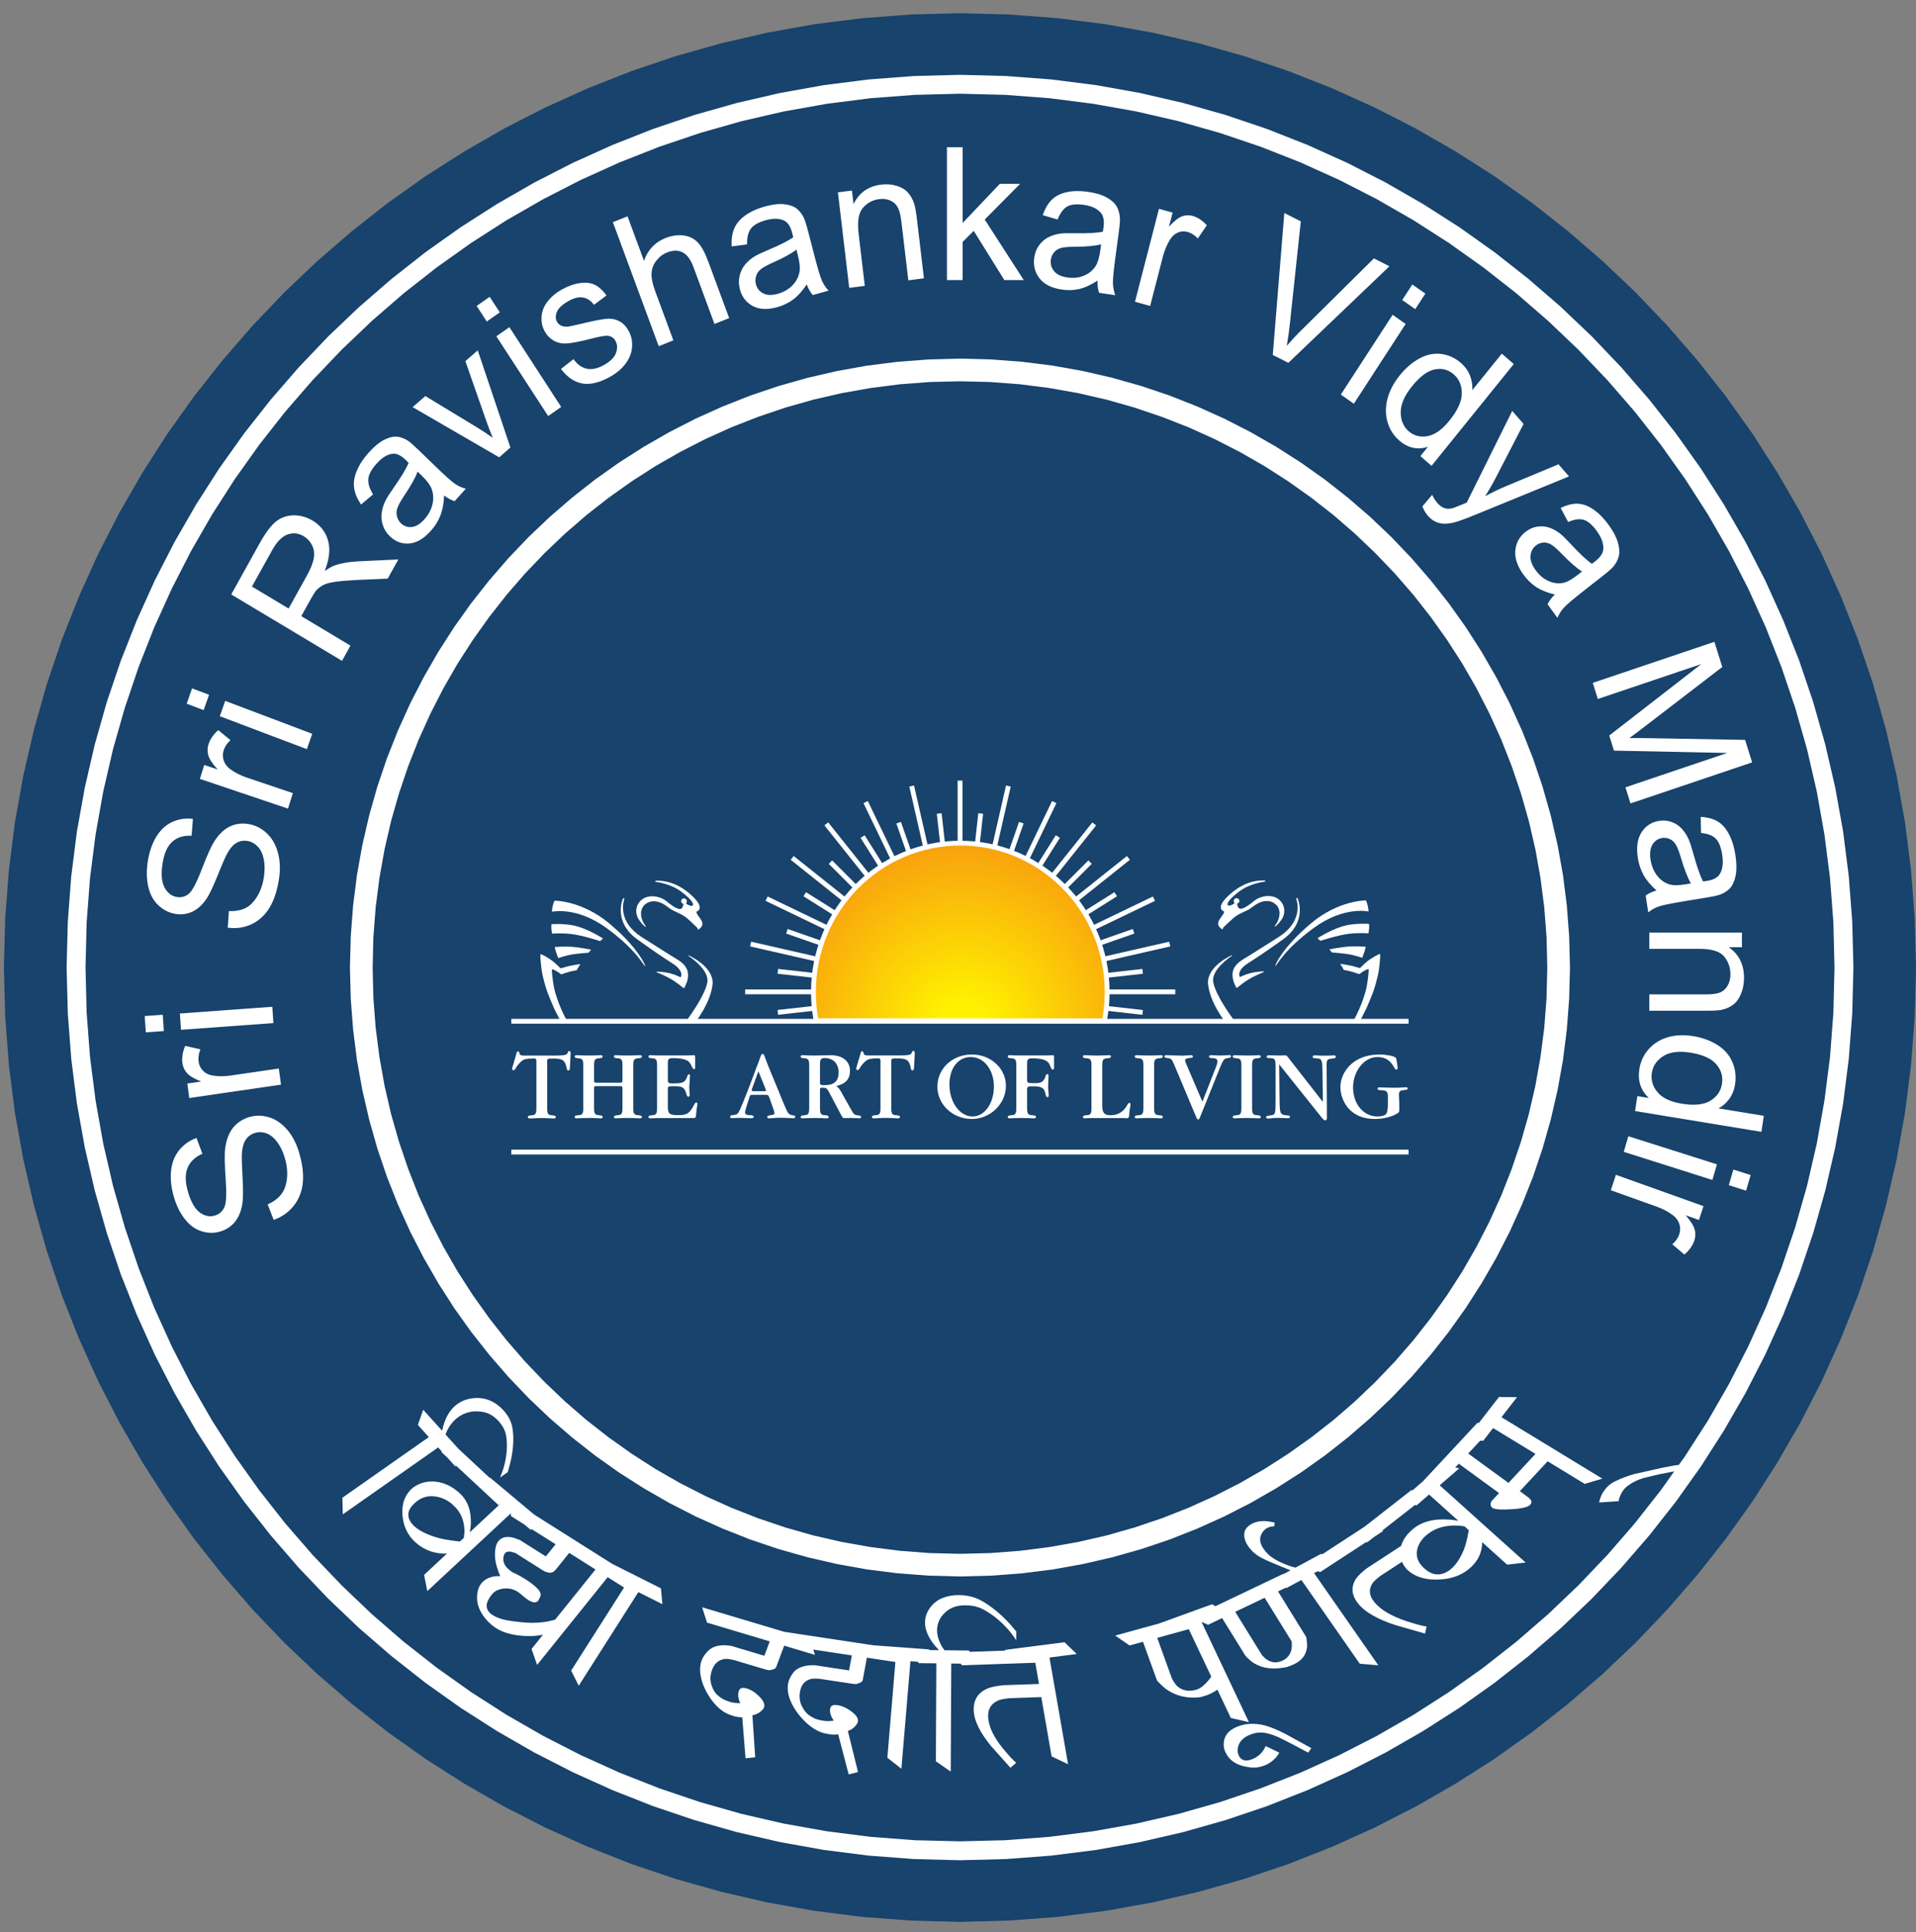 <svg width="119" height="120" viewBox="0 0 119 120" fill="none" xmlns="http://www.w3.org/2000/svg">
<rect x="0" y="0" width="119" height="120" fill="#808080" stroke="none"/>
<mask id="mask0_747_1018" style="mask-type:luminance" maskUnits="userSpaceOnUse" x="-48" y="-91" width="216" height="302">
<path d="M-47.684 210.432H167.183V-90.28H-47.684V210.432Z" fill="white"/>
</mask>
<g mask="url(#mask0_747_1018)">
<path fill-rule="evenodd" clip-rule="evenodd" d="M59.622 1.923C91.801 1.923 117.897 27.973 117.897 60.096C117.897 92.218 91.801 118.268 59.622 118.268C27.444 118.268 1.348 92.218 1.348 60.096C1.348 27.973 27.444 1.923 59.622 1.923Z" fill="#17436D"/>
<path d="M119.001 60.096H116.792L116.72 57.154L116.499 54.257L116.133 51.401L115.633 48.593L114.996 45.831L114.223 43.126L113.324 40.475L112.302 37.881L111.157 35.356L109.895 32.895L108.518 30.502L107.028 28.189L105.433 25.951L103.737 23.793L101.94 21.725L100.045 19.743L98.06 17.851L95.989 16.057L93.826 14.364L91.584 12.773L89.267 11.285L86.87 9.91L84.405 8.651L81.876 7.507L79.277 6.487L76.621 5.59L73.912 4.819L71.144 4.182L68.331 3.683L65.471 3.317L62.568 3.097L59.622 3.026V0.82L62.672 0.9L65.687 1.129L68.659 1.503L71.585 2.028L74.456 2.69L77.277 3.487L80.036 4.419L82.73 5.483L85.363 6.669L87.923 7.98L90.407 9.407L92.819 10.946L95.146 12.598L97.387 14.36L99.544 16.223L101.607 18.183L103.572 20.243L105.438 22.397L107.203 24.633L108.858 26.957L110.399 29.365L111.829 31.844L113.142 34.399L114.33 37.028L115.396 39.717L116.329 42.471L117.128 45.288L117.791 48.154L118.317 51.074L118.692 54.041L118.921 57.051L119.001 60.096ZM59.622 119.371V117.166L62.568 117.094L65.471 116.874L68.331 116.508L71.144 116.009L73.912 115.373L76.621 114.602L79.277 113.704L81.876 112.684L84.405 111.54L86.87 110.281L89.267 108.906L91.584 107.419L93.826 105.827L95.989 104.134L98.06 102.34L100.045 100.448L101.94 98.467L103.737 96.399L105.433 94.24L107.028 92.002L108.518 89.689L109.895 87.296L111.157 84.835L112.302 82.31L113.324 79.716L114.223 77.065L114.996 74.361L115.633 71.598L116.133 68.79L116.499 65.935L116.72 63.037L116.792 60.096H119.001L118.921 63.141L118.692 66.15L118.317 69.117L117.791 72.038L117.128 74.903L116.329 77.72L115.396 80.474L114.33 83.163L113.142 85.792L111.829 88.347L110.399 90.827L108.858 93.234L107.203 95.558L105.438 97.795L103.572 99.949L101.607 102.008L99.544 103.969L97.387 105.832L95.146 107.593L92.819 109.245L90.407 110.785L87.923 112.211L85.363 113.522L82.73 114.709L80.036 115.772L77.277 116.704L74.456 117.501L71.585 118.164L68.659 118.688L65.687 119.062L62.672 119.291L59.622 119.371ZM0.242 60.096H2.452L2.523 63.037L2.744 65.935L3.11 68.79L3.61 71.598L4.248 74.361L5.02 77.065L5.92 79.716L6.942 82.31L8.087 84.835L9.348 87.296L10.726 89.689L12.216 92.002L13.81 94.24L15.506 96.399L17.303 98.467L19.198 100.448L21.184 102.34L23.255 104.134L25.418 105.827L27.659 107.419L29.976 108.906L32.374 110.281L34.839 111.54L37.368 112.684L39.967 113.704L42.623 114.602L45.332 115.373L48.099 116.009L50.912 116.508L53.772 116.874L56.675 117.094L59.622 117.166V119.371L56.572 119.291L53.556 119.062L50.584 118.688L47.659 118.164L44.788 117.501L41.967 116.704L39.207 115.772L36.514 114.709L33.881 113.522L31.32 112.211L28.837 110.785L26.425 109.245L24.097 107.593L21.857 105.832L19.699 103.969L17.636 102.008L15.672 99.949L13.806 97.795L12.041 95.558L10.386 93.234L8.844 90.827L7.415 88.347L6.102 85.792L4.913 83.163L3.848 80.474L2.914 77.72L2.116 74.903L1.452 72.038L0.927 69.117L0.552 66.15L0.322 63.141L0.242 60.096ZM59.622 0.82V3.026L56.675 3.097L53.772 3.317L50.912 3.683L48.099 4.182L45.332 4.819L42.623 5.59L39.967 6.487L37.368 7.507L34.839 8.651L32.374 9.91L29.976 11.285L27.659 12.773L25.418 14.364L23.255 16.057L21.184 17.851L19.198 19.743L17.303 21.725L15.506 23.793L13.81 25.951L12.216 28.189L10.726 30.502L9.348 32.895L8.087 35.356L6.942 37.881L5.92 40.475L5.02 43.126L4.248 45.831L3.61 48.593L3.11 51.401L2.744 54.257L2.523 57.154L2.452 60.096H0.242L0.322 57.051L0.552 54.041L0.927 51.074L1.452 48.154L2.116 45.288L2.914 42.471L3.848 39.717L4.913 37.028L6.102 34.399L7.415 31.844L8.844 29.365L10.386 26.957L12.041 24.633L13.806 22.397L15.672 20.243L17.636 18.183L19.699 16.223L21.857 14.36L24.097 12.598L26.425 10.946L28.837 9.407L31.32 7.98L33.881 6.669L36.514 5.483L39.207 4.419L41.967 3.487L44.788 2.69L47.659 2.028L50.584 1.503L53.556 1.129L56.572 0.9L59.622 0.82Z" fill="#17436D"/>
<path fill-rule="evenodd" clip-rule="evenodd" d="M59.62 5.235C89.935 5.235 114.521 29.802 114.521 60.096C114.521 90.389 89.935 114.956 59.62 114.956C29.304 114.956 4.719 90.389 4.719 60.096C4.719 29.802 29.304 5.235 59.62 5.235Z" fill="#17436D"/>
<path d="M115.113 60.095H113.938L113.869 57.3L113.66 54.544L113.313 51.829L112.837 49.157L112.231 46.531L111.497 43.958L110.643 41.436L109.672 38.97L108.584 36.568L107.385 34.227L106.076 31.953L104.662 29.752L103.147 27.624L101.535 25.572L99.828 23.605L98.029 21.72L96.142 19.922L94.173 18.215L92.12 16.605L89.99 15.091L87.788 13.678L85.512 12.371L83.17 11.172L80.766 10.085L78.298 9.114L75.775 8.261L73.199 7.528L70.571 6.922L67.897 6.447L65.18 6.1L62.422 5.891L59.625 5.821V4.648L62.477 4.721L65.295 4.935L68.072 5.287L70.805 5.776L73.488 6.396L76.123 7.142L78.702 8.014L81.22 9.008L83.679 10.118L86.072 11.343L88.394 12.678L90.647 14.119L92.822 15.665L94.917 17.312L96.932 19.055L98.859 20.89L100.696 22.816L102.44 24.829L104.088 26.922L105.635 29.096L107.077 31.348L108.413 33.668L109.639 36.059L110.75 38.516L111.745 41.032L112.617 43.609L113.364 46.242L113.984 48.923L114.474 51.654L114.825 54.429L115.04 57.245L115.113 60.095ZM59.625 115.543V114.369L62.422 114.3L65.18 114.09L67.897 113.743L70.571 113.268L73.199 112.662L75.775 111.93L78.298 111.076L80.766 110.105L83.17 109.018L85.512 107.82L87.788 106.512L89.99 105.099L92.12 103.586L94.173 101.975L96.142 100.269L98.029 98.471L99.828 96.586L101.535 94.618L103.147 92.566L104.662 90.438L106.076 88.238L107.385 85.963L108.584 83.623L109.672 81.22L110.643 78.754L111.497 76.233L112.231 73.66L112.837 71.033L113.313 68.362L113.66 65.646L113.869 62.89L113.938 60.095H115.113L115.04 62.945L114.825 65.761L114.474 68.536L113.984 71.267L113.364 73.948L112.617 76.581L111.745 79.158L110.75 81.674L109.639 84.132L108.413 86.522L107.077 88.843L105.635 91.094L104.088 93.268L102.44 95.361L100.696 97.375L98.859 99.301L96.932 101.136L94.917 102.878L92.822 104.526L90.647 106.071L88.394 107.512L86.072 108.847L83.679 110.072L81.22 111.183L78.702 112.177L76.123 113.048L73.488 113.795L70.805 114.414L68.072 114.904L65.295 115.255L62.477 115.469L59.625 115.543ZM4.137 60.095H5.312L5.381 62.89L5.59 65.646L5.937 68.362L6.413 71.033L7.02 73.66L7.753 76.233L8.607 78.754L9.578 81.22L10.667 83.623L11.865 85.963L13.174 88.238L14.588 90.438L16.103 92.566L17.715 94.618L19.422 96.586L21.221 98.471L23.108 100.269L25.077 101.975L27.13 103.586L29.26 105.099L31.462 106.512L33.738 107.82L36.08 109.018L38.484 110.105L40.952 111.076L43.476 111.93L46.051 112.662L48.679 113.268L51.353 113.743L54.07 114.09L56.828 114.3L59.625 114.369V115.543L56.773 115.469L53.955 115.255L51.178 114.904L48.445 114.414L45.762 113.795L43.127 113.048L40.548 112.177L38.03 111.183L35.571 110.072L33.178 108.847L30.856 107.512L28.604 106.071L26.428 104.526L24.333 102.878L22.318 101.136L20.391 99.301L18.555 97.375L16.811 95.361L15.162 93.268L13.615 91.094L12.173 88.843L10.838 86.522L9.611 84.132L8.5 81.674L7.505 79.158L6.633 76.581L5.886 73.948L5.266 71.267L4.776 68.536L4.425 65.761L4.211 62.945L4.137 60.095ZM59.625 4.648V5.821L56.828 5.891L54.07 6.1L51.353 6.447L48.679 6.922L46.051 7.528L43.476 8.261L40.952 9.114L38.484 10.085L36.08 11.172L33.738 12.371L31.462 13.678L29.26 15.091L27.13 16.605L25.077 18.215L23.108 19.922L21.221 21.72L19.422 23.605L17.715 25.572L16.103 27.624L14.588 29.752L13.174 31.953L11.865 34.227L10.667 36.568L9.578 38.97L8.607 41.436L7.753 43.958L7.02 46.531L6.413 49.157L5.937 51.829L5.59 54.544L5.381 57.3L5.312 60.095H4.137L4.211 57.245L4.425 54.429L4.776 51.654L5.266 48.923L5.886 46.242L6.633 43.609L7.505 41.032L8.5 38.516L9.611 36.059L10.838 33.668L12.173 31.348L13.615 29.096L15.162 26.922L16.811 24.829L18.555 22.816L20.391 20.89L22.318 19.055L24.333 17.312L26.428 15.665L28.604 14.119L30.856 12.678L33.178 11.343L35.571 10.118L38.03 9.008L40.548 8.014L43.127 7.142L45.762 6.396L48.445 5.776L51.178 5.287L53.955 4.935L56.773 4.721L59.625 4.648Z" fill="white"/>
<path d="M16.997 75.768L16.625 74.809C16.991 74.643 17.27 74.436 17.464 74.187C17.658 73.939 17.777 73.612 17.822 73.206C17.866 72.8 17.822 72.372 17.69 71.924C17.572 71.525 17.412 71.192 17.209 70.923C17.005 70.655 16.782 70.476 16.54 70.39C16.297 70.305 16.059 70.299 15.823 70.373C15.584 70.449 15.399 70.586 15.263 70.788C15.127 70.989 15.048 71.272 15.024 71.639C15.007 71.878 15.021 72.384 15.066 73.163C15.111 73.94 15.104 74.499 15.041 74.836C14.962 75.273 14.808 75.629 14.582 75.904C14.355 76.177 14.066 76.369 13.717 76.48C13.334 76.602 12.942 76.603 12.543 76.483C12.142 76.364 11.792 76.113 11.491 75.734C11.192 75.353 10.963 74.9 10.807 74.369C10.634 73.783 10.574 73.24 10.623 72.734C10.673 72.23 10.839 71.801 11.12 71.449C11.402 71.099 11.762 70.841 12.203 70.681L12.57 71.659C12.107 71.867 11.796 72.165 11.644 72.553C11.489 72.941 11.502 73.437 11.68 74.043C11.866 74.675 12.113 75.099 12.421 75.319C12.729 75.537 13.04 75.596 13.353 75.497C13.628 75.41 13.822 75.236 13.937 74.976C14.055 74.718 14.081 74.137 14.015 73.23C13.951 72.322 13.94 71.688 13.985 71.329C14.055 70.805 14.213 70.383 14.46 70.065C14.709 69.747 15.038 69.524 15.444 69.394C15.849 69.266 16.265 69.265 16.693 69.392C17.121 69.519 17.501 69.777 17.832 70.163C18.163 70.55 18.412 71.026 18.577 71.588C18.787 72.303 18.865 72.933 18.805 73.478C18.747 74.025 18.558 74.499 18.236 74.903C17.915 75.303 17.501 75.594 16.997 75.768ZM17.453 67.37L11.755 68.201L11.634 67.3L12.496 67.174C12.062 67.002 11.766 66.829 11.611 66.651C11.457 66.476 11.362 66.27 11.33 66.037C11.284 65.698 11.342 65.34 11.502 64.96L12.446 65.175C12.338 65.44 12.302 65.695 12.335 65.94C12.364 66.161 12.455 66.348 12.605 66.504C12.757 66.66 12.95 66.759 13.185 66.799C13.542 66.862 13.926 66.862 14.334 66.802L17.317 66.367L17.453 67.37ZM10.176 64.04L9.057 64.121L8.988 63.109L10.108 63.028L10.176 64.04ZM16.98 63.545L11.241 63.962L11.173 62.95L16.912 62.533L16.98 63.545ZM14.145 57.618L14.214 56.587C14.614 56.604 14.953 56.544 15.232 56.41C15.511 56.275 15.756 56.035 15.967 55.69C16.179 55.346 16.319 54.941 16.39 54.478C16.452 54.066 16.449 53.694 16.381 53.36C16.31 53.026 16.185 52.764 16.004 52.577C15.82 52.389 15.61 52.275 15.367 52.234C15.12 52.194 14.895 52.233 14.688 52.352C14.481 52.47 14.29 52.689 14.114 53.009C13.998 53.215 13.797 53.676 13.509 54.397C13.221 55.116 12.979 55.615 12.78 55.89C12.525 56.246 12.236 56.497 11.916 56.64C11.597 56.782 11.257 56.824 10.895 56.764C10.501 56.699 10.148 56.523 9.84 56.232C9.53 55.943 9.321 55.558 9.21 55.081C9.102 54.602 9.089 54.09 9.172 53.542C9.264 52.936 9.439 52.421 9.697 51.989C9.954 51.558 10.284 51.248 10.685 51.06C11.086 50.873 11.519 50.806 11.983 50.863L11.9 51.909C11.396 51.885 10.991 52.011 10.69 52.29C10.387 52.569 10.19 53.02 10.094 53.647C9.995 54.299 10.037 54.792 10.222 55.13C10.406 55.466 10.661 55.662 10.984 55.715C11.268 55.761 11.516 55.693 11.729 55.513C11.943 55.334 12.212 54.824 12.536 53.979C12.861 53.133 13.119 52.559 13.311 52.256C13.595 51.816 13.916 51.51 14.272 51.337C14.63 51.164 15.019 51.113 15.439 51.183C15.857 51.252 16.231 51.44 16.563 51.749C16.894 52.058 17.126 52.462 17.262 52.961C17.395 53.459 17.418 53.999 17.329 54.58C17.216 55.318 17.02 55.92 16.736 56.383C16.453 56.848 16.084 57.188 15.623 57.404C15.165 57.618 14.671 57.691 14.145 57.618ZM17.887 50.225L12.415 48.378L12.686 47.512L13.514 47.792C13.197 47.44 13.004 47.148 12.94 46.919C12.875 46.691 12.876 46.463 12.946 46.238C13.048 45.913 13.251 45.618 13.555 45.349L14.313 45.972C14.104 46.16 13.964 46.374 13.89 46.609C13.824 46.821 13.826 47.03 13.895 47.239C13.966 47.449 14.098 47.625 14.292 47.769C14.587 47.988 14.931 48.162 15.323 48.295L18.188 49.262L17.887 50.225ZM12.649 44.107L11.595 43.709L11.929 42.756L12.984 43.154L12.649 44.107ZM19.059 46.53L13.652 44.486L13.987 43.533L19.393 45.577L19.059 46.53ZM21.241 41.046L14.362 36.921L16.122 33.753C16.477 33.116 16.808 32.669 17.116 32.412C17.423 32.155 17.788 32.021 18.211 32.009C18.635 31.999 19.035 32.109 19.414 32.335C19.902 32.628 20.221 33.037 20.373 33.567C20.526 34.096 20.456 34.731 20.167 35.471C20.422 35.289 20.641 35.167 20.827 35.106C21.224 34.976 21.675 34.898 22.178 34.869L24.741 34.749L24.079 35.939L22.122 36.025C21.557 36.055 21.114 36.092 20.796 36.141C20.478 36.188 20.235 36.255 20.07 36.344C19.903 36.433 19.763 36.54 19.646 36.665C19.566 36.761 19.457 36.929 19.322 37.173L18.712 38.27L21.766 40.101L21.241 41.046ZM17.924 37.797L19.054 35.764C19.293 35.333 19.439 34.968 19.487 34.673C19.537 34.376 19.502 34.109 19.383 33.87C19.264 33.63 19.094 33.444 18.872 33.31C18.547 33.115 18.212 33.076 17.865 33.196C17.519 33.315 17.2 33.64 16.905 34.171L15.648 36.432L17.924 37.797ZM27.586 30.774C27.562 31.266 27.484 31.684 27.351 32.027C27.214 32.37 27.015 32.688 26.754 32.978C26.323 33.459 25.88 33.718 25.422 33.758C24.966 33.796 24.56 33.645 24.21 33.306C24.003 33.106 23.858 32.876 23.776 32.612C23.692 32.35 23.67 32.09 23.709 31.833C23.748 31.575 23.829 31.322 23.954 31.073C24.047 30.892 24.207 30.638 24.438 30.312C24.906 29.646 25.221 29.126 25.378 28.751C25.283 28.654 25.222 28.592 25.197 28.567C24.906 28.286 24.637 28.157 24.393 28.183C24.062 28.214 23.729 28.419 23.394 28.791C23.082 29.14 22.909 29.453 22.877 29.735C22.845 30.014 22.944 30.339 23.171 30.708L22.425 31.338C22.187 30.985 22.042 30.642 21.995 30.315C21.945 29.986 22 29.629 22.157 29.248C22.315 28.867 22.561 28.489 22.899 28.112C23.235 27.739 23.549 27.478 23.843 27.326C24.137 27.176 24.397 27.107 24.625 27.12C24.851 27.135 25.08 27.215 25.317 27.36C25.46 27.454 25.69 27.654 26.007 27.96L26.958 28.881C27.622 29.525 28.055 29.915 28.259 30.052C28.462 30.192 28.688 30.292 28.932 30.355L28.237 31.129C28.022 31.062 27.803 30.945 27.586 30.774ZM25.937 29.292C25.801 29.665 25.529 30.155 25.121 30.764C24.89 31.109 24.743 31.372 24.683 31.547C24.622 31.725 24.611 31.898 24.653 32.065C24.693 32.232 24.774 32.376 24.898 32.497C25.089 32.682 25.316 32.759 25.576 32.733C25.836 32.706 26.096 32.548 26.354 32.26C26.611 31.975 26.779 31.663 26.858 31.325C26.937 30.986 26.92 30.662 26.805 30.356C26.715 30.12 26.513 29.85 26.199 29.546L25.937 29.292ZM31.004 28.404L25.628 25.287L26.418 24.6L29.579 26.516C29.919 26.723 30.261 26.949 30.606 27.193C30.477 26.894 30.335 26.524 30.18 26.08L28.904 22.432L29.672 21.763L31.701 27.796L31.004 28.404ZM30.232 19.97L29.604 19.003L30.414 18.436L31.042 19.402L30.232 19.97ZM34.046 25.843L30.828 20.889L31.638 20.321L34.855 25.276L34.046 25.843ZM34.842 22.915L35.621 22.305C35.85 22.634 36.123 22.832 36.439 22.901C36.752 22.969 37.107 22.895 37.5 22.678C37.895 22.459 38.146 22.212 38.252 21.941C38.356 21.667 38.352 21.417 38.237 21.193C38.133 20.99 37.968 20.879 37.738 20.856C37.58 20.841 37.234 20.903 36.703 21.04C35.988 21.222 35.476 21.322 35.17 21.334C34.865 21.349 34.593 21.283 34.358 21.139C34.123 20.994 33.938 20.794 33.806 20.536C33.685 20.301 33.627 20.054 33.629 19.796C33.628 19.538 33.685 19.293 33.796 19.063C33.878 18.887 34.015 18.698 34.209 18.499C34.404 18.299 34.634 18.127 34.899 17.981C35.297 17.761 35.678 17.629 36.041 17.581C36.404 17.532 36.708 17.571 36.956 17.696C37.205 17.821 37.442 18.039 37.67 18.35L36.891 18.934C36.713 18.685 36.493 18.534 36.232 18.483C35.971 18.431 35.673 18.498 35.338 18.683C34.942 18.901 34.695 19.125 34.596 19.353C34.496 19.583 34.493 19.789 34.585 19.971C34.645 20.088 34.734 20.171 34.852 20.226C34.972 20.284 35.121 20.302 35.304 20.283C35.407 20.268 35.699 20.204 36.182 20.09C36.877 19.924 37.373 19.826 37.668 19.802C37.965 19.775 38.235 19.829 38.477 19.958C38.719 20.088 38.918 20.304 39.074 20.61C39.227 20.908 39.285 21.235 39.254 21.591C39.22 21.947 39.083 22.285 38.841 22.603C38.6 22.921 38.279 23.19 37.881 23.41C37.219 23.775 36.643 23.91 36.152 23.817C35.66 23.723 35.223 23.422 34.842 22.915ZM40.912 21.503L38.065 13.8L38.975 13.437L39.997 16.201C40.233 15.521 40.675 15.05 41.322 14.791C41.72 14.633 42.095 14.578 42.449 14.624C42.802 14.669 43.096 14.81 43.328 15.047C43.56 15.284 43.779 15.676 43.98 16.222L45.288 19.758L44.375 20.122L43.069 16.585C42.894 16.114 42.669 15.809 42.392 15.672C42.116 15.535 41.796 15.537 41.435 15.681C41.166 15.789 40.939 15.963 40.754 16.203C40.57 16.444 40.474 16.709 40.466 16.997C40.455 17.286 40.532 17.65 40.694 18.088L41.822 21.14L40.912 21.503ZM50.106 17.667C49.835 18.072 49.555 18.383 49.267 18.6C48.976 18.817 48.646 18.976 48.276 19.079C47.665 19.249 47.157 19.225 46.749 19.007C46.342 18.788 46.075 18.437 45.951 17.956C45.878 17.672 45.872 17.397 45.937 17.129C46 16.861 46.114 16.628 46.278 16.431C46.443 16.234 46.64 16.064 46.874 15.921C47.045 15.82 47.31 15.692 47.672 15.542C48.408 15.235 48.941 14.968 49.266 14.737C49.235 14.602 49.215 14.516 49.206 14.481C49.103 14.082 48.941 13.825 48.721 13.713C48.423 13.557 48.036 13.547 47.563 13.679C47.12 13.802 46.813 13.973 46.642 14.194C46.473 14.414 46.391 14.743 46.395 15.181L45.441 15.306C45.42 14.874 45.472 14.504 45.599 14.2C45.725 13.894 45.953 13.622 46.281 13.386C46.609 13.149 47.011 12.964 47.489 12.83C47.965 12.698 48.364 12.65 48.69 12.683C49.017 12.717 49.272 12.802 49.459 12.939C49.643 13.076 49.797 13.27 49.923 13.523C49.997 13.682 50.091 13.978 50.202 14.412L50.539 15.717C50.774 16.627 50.942 17.198 51.045 17.425C51.146 17.656 51.286 17.865 51.462 18.053L50.477 18.327C50.329 18.152 50.203 17.932 50.106 17.667ZM49.464 15.503C49.158 15.745 48.677 16.01 48.021 16.302C47.648 16.467 47.39 16.609 47.249 16.726C47.108 16.843 47.01 16.983 46.96 17.148C46.909 17.312 46.904 17.478 46.948 17.649C47.015 17.911 47.168 18.101 47.402 18.222C47.636 18.343 47.937 18.352 48.304 18.25C48.666 18.149 48.968 17.977 49.208 17.734C49.448 17.49 49.599 17.206 49.657 16.883C49.702 16.634 49.667 16.293 49.556 15.863L49.464 15.503ZM52.743 17.879L52.042 11.947L52.912 11.836L53.012 12.679C53.355 11.973 53.922 11.57 54.714 11.469C55.059 11.425 55.382 11.45 55.685 11.541C55.991 11.634 56.225 11.774 56.393 11.965C56.563 12.155 56.691 12.39 56.783 12.668C56.841 12.851 56.898 13.175 56.953 13.64L57.384 17.287L56.415 17.411L55.988 13.802C55.939 13.394 55.867 13.091 55.767 12.897C55.668 12.704 55.515 12.559 55.31 12.463C55.103 12.366 54.871 12.334 54.613 12.367C54.2 12.419 53.862 12.602 53.593 12.911C53.325 13.222 53.237 13.756 53.328 14.516L53.711 17.756L52.743 17.879ZM58.813 17.395V9.144H59.789V13.85L62.097 11.419H63.358L61.16 13.636L63.583 17.395H62.379L60.477 14.339L59.789 15.027V17.395H58.813ZM68.167 17.429C67.765 17.692 67.391 17.865 67.043 17.948C66.694 18.029 66.33 18.042 65.951 17.986C65.325 17.895 64.867 17.667 64.572 17.3C64.28 16.933 64.167 16.502 64.234 16.009C64.273 15.718 64.371 15.462 64.532 15.241C64.69 15.02 64.883 14.852 65.108 14.738C65.334 14.624 65.58 14.547 65.848 14.51C66.044 14.486 66.336 14.477 66.726 14.485C67.519 14.502 68.109 14.472 68.496 14.39C68.518 14.254 68.532 14.166 68.537 14.131C68.592 13.722 68.54 13.419 68.379 13.227C68.164 12.963 67.811 12.796 67.326 12.726C66.871 12.659 66.526 12.692 66.285 12.826C66.047 12.96 65.848 13.23 65.686 13.635L64.762 13.362C64.904 12.956 65.091 12.636 65.322 12.408C65.553 12.178 65.866 12.02 66.256 11.935C66.647 11.851 67.087 11.844 67.578 11.915C68.064 11.986 68.45 12.104 68.738 12.267C69.026 12.431 69.23 12.612 69.35 12.814C69.468 13.015 69.536 13.256 69.557 13.541C69.565 13.716 69.54 14.027 69.48 14.472L69.299 15.809C69.173 16.744 69.113 17.336 69.122 17.588C69.129 17.841 69.179 18.091 69.269 18.335L68.26 18.187C68.189 17.966 68.156 17.713 68.167 17.429ZM68.389 15.176C68.017 15.275 67.475 15.324 66.761 15.327C66.356 15.328 66.065 15.353 65.892 15.403C65.717 15.454 65.574 15.543 65.466 15.675C65.358 15.804 65.29 15.956 65.267 16.131C65.23 16.399 65.299 16.636 65.469 16.843C65.639 17.048 65.913 17.18 66.288 17.234C66.66 17.289 67.003 17.253 67.315 17.126C67.627 16.999 67.873 16.799 68.048 16.525C68.183 16.314 68.28 15.986 68.339 15.545L68.389 15.176ZM70.493 18.742L71.982 12.969L72.829 13.205L72.603 14.079C72.925 13.731 73.195 13.516 73.413 13.437C73.628 13.358 73.847 13.347 74.067 13.409C74.385 13.497 74.679 13.692 74.954 13.993L74.394 14.812C74.202 14.605 73.99 14.471 73.76 14.406C73.552 14.349 73.352 14.363 73.154 14.445C72.956 14.529 72.794 14.675 72.666 14.884C72.471 15.201 72.321 15.568 72.214 15.982L71.434 19.004L70.493 18.742ZM79.05 22.046L79.767 13.229L80.791 13.748L80.116 20.075C80.063 20.582 79.997 21.051 79.92 21.478C80.221 21.131 80.539 20.791 80.876 20.46L85.334 16.049L86.297 16.538L80.02 22.537L79.05 22.046ZM87.09 18.635L87.718 17.668L88.528 18.235L87.9 19.202L87.09 18.635ZM83.277 24.508L86.494 19.554L87.303 20.121L84.086 25.076L83.277 24.508ZM88.218 28.33L88.686 27.751C88.039 27.962 87.445 27.831 86.903 27.358C86.551 27.052 86.309 26.67 86.177 26.212C86.044 25.755 86.043 25.275 86.173 24.771C86.303 24.27 86.556 23.786 86.935 23.316C87.303 22.86 87.712 22.509 88.159 22.265C88.607 22.021 89.058 21.926 89.51 21.985C89.964 22.042 90.373 22.228 90.736 22.544C91.001 22.775 91.19 23.04 91.303 23.337C91.417 23.635 91.463 23.933 91.443 24.233L93.275 21.966L94.017 22.613L88.911 28.934L88.218 28.33ZM87.703 23.986C87.229 24.573 86.994 25.115 86.997 25.613C87.001 26.11 87.164 26.5 87.488 26.783C87.814 27.067 88.205 27.169 88.656 27.091C89.108 27.014 89.565 26.69 90.025 26.12C90.531 25.493 90.786 24.933 90.79 24.438C90.796 23.941 90.627 23.545 90.286 23.248C89.954 22.959 89.563 22.858 89.113 22.945C88.664 23.033 88.192 23.38 87.703 23.986ZM88.341 31.454L88.949 30.734C89.049 30.939 89.151 31.102 89.258 31.225C89.402 31.392 89.546 31.501 89.686 31.55C89.828 31.602 89.972 31.614 90.126 31.586C90.24 31.569 90.485 31.476 90.864 31.313C90.917 31.288 90.995 31.257 91.099 31.214L93.923 25.522L94.626 26.333L92.953 29.574C92.74 29.986 92.505 30.404 92.24 30.822C92.648 30.598 93.061 30.397 93.483 30.22L96.798 28.839L97.45 29.591L91.638 31.969C91.01 32.228 90.565 32.388 90.301 32.455C89.945 32.544 89.639 32.554 89.377 32.486C89.115 32.416 88.88 32.263 88.673 32.023C88.546 31.877 88.436 31.688 88.341 31.454ZM96.567 36.926C96.104 36.817 95.722 36.664 95.42 36.468C95.118 36.269 94.852 36.01 94.621 35.693C94.24 35.168 94.072 34.67 94.114 34.195C94.157 33.721 94.37 33.332 94.753 33.033C94.979 32.856 95.222 32.747 95.486 32.709C95.749 32.669 95.999 32.692 96.236 32.776C96.474 32.862 96.7 32.988 96.915 33.159C97.069 33.286 97.283 33.494 97.552 33.786C98.102 34.38 98.54 34.793 98.868 35.019C98.977 34.939 99.046 34.887 99.074 34.865C99.392 34.617 99.56 34.364 99.578 34.11C99.606 33.766 99.469 33.389 99.174 32.983C98.898 32.602 98.631 32.371 98.37 32.289C98.11 32.209 97.786 32.253 97.396 32.421L96.928 31.549C97.305 31.367 97.655 31.278 97.974 31.286C98.293 31.293 98.623 31.411 98.956 31.638C99.29 31.865 99.606 32.183 99.904 32.594C100.2 33.002 100.392 33.369 100.486 33.696C100.577 34.023 100.597 34.3 100.545 34.531C100.492 34.761 100.376 34.981 100.198 35.198C100.084 35.328 99.854 35.529 99.509 35.8L98.47 36.613C97.745 37.18 97.3 37.555 97.135 37.74C96.967 37.924 96.832 38.137 96.73 38.376L96.117 37.531C96.218 37.322 96.367 37.119 96.567 36.926ZM98.258 35.496C97.928 35.293 97.511 34.929 97.005 34.407C96.717 34.109 96.494 33.914 96.337 33.822C96.18 33.73 96.017 33.688 95.852 33.702C95.686 33.713 95.536 33.771 95.4 33.878C95.192 34.041 95.079 34.259 95.058 34.53C95.039 34.8 95.143 35.094 95.371 35.408C95.598 35.72 95.864 35.947 96.171 36.086C96.479 36.226 96.789 36.264 97.099 36.2C97.338 36.149 97.629 35.989 97.972 35.721L98.258 35.496ZM98.925 42.414L106.479 39.864L106.968 41.428L102.2 45.09C101.757 45.43 101.423 45.682 101.199 45.842C101.502 45.839 101.949 45.841 102.542 45.851L108.385 45.956L108.822 47.353L101.267 49.903L100.954 48.902L107.277 46.768L100.241 46.622L99.948 45.685L105.669 41.245L99.238 43.415L98.925 42.414ZM102.882 55.31C102.522 54.988 102.253 54.666 102.076 54.346C101.899 54.023 101.78 53.665 101.721 53.272C101.622 52.623 101.698 52.101 101.949 51.701C102.201 51.304 102.566 51.066 103.039 50.987C103.318 50.941 103.582 50.964 103.832 51.059C104.082 51.152 104.293 51.294 104.464 51.484C104.636 51.676 104.778 51.897 104.891 52.153C104.969 52.341 105.064 52.629 105.17 53.017C105.387 53.81 105.587 54.388 105.775 54.748C105.907 54.73 105.991 54.719 106.026 54.713C106.418 54.648 106.682 54.508 106.812 54.292C106.992 54.002 107.042 53.602 106.965 53.099C106.894 52.629 106.762 52.295 106.569 52.095C106.375 51.897 106.069 51.779 105.649 51.737L105.629 50.738C106.045 50.761 106.394 50.853 106.672 51.016C106.951 51.178 107.188 51.443 107.38 51.806C107.572 52.169 107.708 52.604 107.785 53.112C107.862 53.617 107.866 54.034 107.801 54.368C107.734 54.702 107.626 54.957 107.476 55.136C107.325 55.312 107.123 55.45 106.868 55.555C106.708 55.614 106.415 55.68 105.988 55.75L104.703 55.961C103.806 56.109 103.243 56.223 103.014 56.305C102.783 56.386 102.568 56.509 102.369 56.67L102.21 55.624C102.394 55.489 102.617 55.383 102.882 55.31ZM105.02 54.872C104.821 54.532 104.617 54.007 104.406 53.299C104.287 52.896 104.178 52.614 104.081 52.457C103.984 52.298 103.859 52.183 103.707 52.115C103.555 52.044 103.397 52.022 103.228 52.049C102.971 52.092 102.773 52.23 102.632 52.458C102.493 52.688 102.452 52.998 102.511 53.387C102.57 53.772 102.703 54.102 102.911 54.375C103.119 54.648 103.376 54.833 103.679 54.928C103.913 55 104.242 55 104.666 54.931L105.02 54.872ZM102.434 57.922H108.188V58.833H107.37C108.003 59.273 108.319 59.907 108.319 60.735C108.319 61.096 108.256 61.427 108.132 61.728C108.007 62.032 107.843 62.257 107.64 62.406C107.439 62.558 107.198 62.662 106.921 62.723C106.739 62.76 106.423 62.779 105.972 62.779H102.434V61.764H105.935C106.331 61.764 106.629 61.726 106.827 61.647C107.022 61.568 107.18 61.428 107.296 61.229C107.415 61.027 107.474 60.792 107.474 60.522C107.474 60.09 107.341 59.718 107.078 59.403C106.814 59.091 106.314 58.935 105.576 58.935H102.434V57.922ZM101.693 68.081L102.411 68.199C101.904 67.733 101.707 67.136 101.817 66.409C101.889 65.939 102.079 65.527 102.389 65.174C102.698 64.82 103.094 64.572 103.576 64.427C104.057 64.284 104.587 64.261 105.169 64.357C105.736 64.45 106.235 64.633 106.668 64.905C107.1 65.178 107.409 65.531 107.594 65.964C107.781 66.397 107.838 66.857 107.764 67.343C107.71 67.698 107.588 68.003 107.402 68.256C107.215 68.512 106.992 68.706 106.734 68.843L109.548 69.306L109.397 70.3L101.552 69.009L101.693 68.081ZM105.012 65.385C104.284 65.265 103.715 65.335 103.306 65.595C102.898 65.855 102.66 66.2 102.593 66.635C102.527 67.071 102.644 67.471 102.941 67.833C103.237 68.195 103.74 68.436 104.447 68.552C105.225 68.68 105.819 68.618 106.23 68.367C106.643 68.116 106.882 67.762 106.951 67.305C107.019 66.861 106.901 66.46 106.597 66.105C106.294 65.75 105.765 65.509 105.012 65.385ZM107.658 72.643L108.731 72.984L108.446 73.954L107.372 73.613L107.658 72.643ZM101.135 70.572L106.638 72.319L106.352 73.289L100.85 71.542L101.135 70.572ZM100.363 72.969L105.803 74.915L105.517 75.776L104.694 75.482C105.006 75.839 105.193 76.134 105.254 76.365C105.315 76.594 105.31 76.822 105.236 77.045C105.129 77.368 104.921 77.659 104.612 77.923L103.865 77.286C104.077 77.102 104.221 76.891 104.299 76.657C104.368 76.446 104.369 76.237 104.304 76.027C104.237 75.816 104.108 75.638 103.917 75.49C103.625 75.266 103.284 75.085 102.894 74.946L100.046 73.927L100.363 72.969Z" fill="white"/>
<path fill-rule="evenodd" clip-rule="evenodd" d="M31.06 91.772C31.182 91.471 31.268 91.222 31.318 91.025C31.48 90.399 31.523 89.81 31.448 89.256C31.427 89.082 31.378 88.915 31.301 88.753C31.223 88.592 31.106 88.425 30.95 88.251C30.637 87.905 30.259 87.712 29.815 87.673C29.548 87.646 29.302 87.663 29.078 87.725C28.855 87.788 28.655 87.881 28.479 88.005C28.229 88.181 28.017 88.416 27.845 88.713C27.791 88.804 27.733 88.932 27.67 89.098L28.469 89.983L30.427 91.804L30.432 91.773L33.161 94.061V94.062L38.014 97.129L41.049 98.653L41.141 99.639L39.647 98.888L35.944 104.704L35.474 103.764L38.76 98.603L37.743 97.961L33.359 103.411L33.013 102.42L33.724 101.538C33.435 101.587 33.201 101.613 33.023 101.616C32.438 101.633 31.901 101.563 31.411 101.408C31.202 101.34 31.01 101.251 30.835 101.14C30.485 100.919 30.195 100.633 29.965 100.282C29.735 99.931 29.623 99.574 29.629 99.211C29.636 98.849 29.724 98.561 29.896 98.347C30.067 98.134 30.312 97.993 30.631 97.925C30.738 97.901 30.885 97.892 31.073 97.895C31.002 97.747 30.953 97.626 30.926 97.532C30.826 97.237 30.766 96.975 30.747 96.743C30.722 96.265 30.792 95.923 30.957 95.718C31.135 95.496 31.41 95.419 31.78 95.486C31.895 95.507 32.069 95.565 32.3 95.66L33.902 96.672L34.51 95.918L32.994 94.96L32.98 95.035L32.575 94.695L31.727 94.16L31.729 93.993L26.539 98.828L26.34 97.818L27.761 96.494C27.625 96.501 27.507 96.5 27.406 96.49C26.776 96.436 26.231 96.195 25.771 95.766C25.294 95.323 25.034 94.751 24.992 94.051C24.951 93.352 25.17 92.8 25.651 92.397C26.088 92.089 26.57 91.968 27.099 92.034C27.627 92.101 28.113 92.341 28.558 92.754C29.051 93.213 29.279 93.85 29.242 94.667C29.239 94.808 29.218 94.976 29.18 95.171L30.975 93.499L28.311 91.021L28.287 91.09L27.77 90.517L27.421 90.193L27.433 90.144L27.215 89.902L21.29 94.06L21.266 93.026L26.634 89.259L25.953 88.504L26.285 87.563L27.458 88.863C27.515 88.607 27.574 88.404 27.635 88.253C27.82 87.787 28.079 87.436 28.413 87.203C28.71 86.994 29.044 86.874 29.416 86.842C29.789 86.81 30.13 86.86 30.439 86.993C30.748 87.126 31.026 87.329 31.272 87.601C31.607 87.973 31.798 88.377 31.845 88.816C31.915 89.346 31.883 89.948 31.748 90.622C31.706 90.827 31.634 91.099 31.533 91.44L31.06 91.772ZM104.253 90.988L104.348 91.314C104.12 91.365 103.94 91.402 103.808 91.423C103.233 91.53 102.897 91.599 102.801 91.629C102.567 91.69 102.335 91.746 102.107 91.797C101.72 91.905 101.383 92.068 101.097 92.288C101.007 92.348 100.926 92.425 100.852 92.52C100.745 92.659 100.659 92.816 100.595 92.993C100.565 93.05 100.544 93.133 100.533 93.241L99.32 93.322C99.341 93.22 99.361 93.137 99.382 93.074C99.45 92.874 99.547 92.691 99.675 92.527C99.775 92.398 99.873 92.295 99.967 92.22C100.062 92.144 100.191 92.067 100.353 91.987C100.764 91.793 101.152 91.648 101.516 91.552C102.038 91.438 102.458 91.344 102.776 91.271C103.01 91.21 103.329 91.144 103.733 91.072C103.855 91.045 104.029 91.017 104.253 90.988ZM94.218 86.783L93.254 88.025L99.521 91.842L98.424 92.166L96.122 90.763L94.394 92.62L94.877 92.972C94.951 93.026 95.015 93.086 95.069 93.153C95.123 93.219 95.13 93.299 95.09 93.392C95.009 93.577 94.624 93.693 93.932 93.738C93.241 93.783 92.826 93.755 92.688 93.654C92.605 93.594 92.57 93.507 92.582 93.394C92.596 93.364 92.611 93.314 92.629 93.245L93.103 92.736L90.602 90.912L90.379 91.152L90.634 91.199L89.418 92.255L94.755 97.052L93.607 97.183L92.049 95.783C92.053 95.899 92.049 96 92.035 96.086C91.957 96.64 91.67 97.111 91.174 97.499C90.659 97.9 90.006 98.105 89.213 98.111C88.421 98.117 87.803 97.899 87.359 97.457C87.236 97.311 87.141 97.161 87.075 97.007L85.724 97.888C85.491 98.067 85.33 98.218 85.242 98.341C84.991 98.727 85.033 99.119 85.368 99.518C85.609 99.806 85.934 100.056 86.341 100.269C86.749 100.482 87.205 100.66 87.708 100.804C88.008 100.897 88.228 100.956 88.368 100.983C88.425 100.998 88.504 101.013 88.603 101.026L88.506 101.463L86.642 100.929C86.133 100.762 85.686 100.572 85.3 100.359C84.914 100.145 84.61 99.906 84.39 99.644C83.934 99.102 83.882 98.566 84.233 98.035C84.354 97.864 84.576 97.654 84.898 97.405L87.021 96.019C87.137 95.613 87.41 95.242 87.839 94.906C88.371 94.491 89.098 94.317 90.021 94.385C90.177 94.394 90.362 94.419 90.575 94.459L88.759 92.827L87.987 93.498L87.881 93.479L85.847 95.068L85.916 95.088L85.343 95.462L84.913 95.798L84.85 95.783L82 97.642L81.835 97.592L81.616 97.71L85.606 103.435L84.452 103.335L80.828 98.135L80.666 98.222L80.674 98.226L80.545 98.288L79.903 98.634L79.857 98.616L79.376 98.846L81.127 101.677C81.176 101.953 81.193 102.167 81.178 102.318C81.119 102.79 80.855 103.137 80.386 103.361C80.219 103.441 80.072 103.499 79.946 103.535C79.82 103.571 79.635 103.599 79.391 103.62C78.803 103.673 78.287 103.559 77.845 103.279C77.707 103.189 77.544 103.045 77.355 102.848L75.904 100.502L75.029 100.92L74.67 100.754L74.637 100.766L77.569 106.964L76.445 106.706L75.613 104.948C75.347 105.135 75.071 105.269 74.787 105.347C74.697 105.372 74.611 105.395 74.532 105.417C74.385 105.424 74.276 105.432 74.205 105.441C73.55 105.456 72.966 105.286 72.451 104.931C72.284 104.811 72.087 104.628 71.861 104.382L70.99 101.974L70.158 102.203L69.263 101.589L71.983 100.84L75.281 99.643L75.489 99.765L79.696 97.758L79.719 97.769L80.152 97.536C80.076 97.508 80.01 97.482 79.954 97.456C79.284 97.189 78.775 96.971 78.427 96.801C78.079 96.631 77.796 96.401 77.577 96.112C77.373 95.839 77.272 95.573 77.275 95.312C77.278 95.051 77.422 94.837 77.709 94.67C77.976 94.514 78.299 94.453 78.678 94.484C78.797 94.491 78.962 94.521 79.173 94.575L79.134 94.806C79.075 94.803 79.027 94.805 78.991 94.814C78.875 94.831 78.768 94.868 78.669 94.925C78.541 95 78.435 95.115 78.353 95.271C78.271 95.426 78.245 95.586 78.277 95.751C78.309 95.916 78.39 96.086 78.523 96.262C78.648 96.429 78.778 96.564 78.914 96.669C79.049 96.773 79.21 96.873 79.394 96.967C79.688 97.112 79.983 97.23 80.28 97.322C80.332 97.336 80.392 97.351 80.46 97.369L82.053 96.51L82.124 96.539L84.754 94.823L87.661 92.552L87.73 92.567L88.437 91.952L88.428 91.952L91.757 88.377L91.848 88.384L93.1 86.768L94.218 86.783ZM95.367 90.304L92.733 88.699L92.12 89.489L91.928 89.489L91.189 90.282L93.689 92.106L95.367 90.304ZM91.224 95.042L90.959 94.804C90.734 94.768 90.544 94.751 90.389 94.752C89.707 94.75 89.148 94.919 88.713 95.258C88.634 95.321 88.572 95.369 88.527 95.404C88.213 95.706 88.036 96.03 87.999 96.38C87.962 96.729 88.085 97.045 88.372 97.331C88.659 97.618 88.946 97.77 89.232 97.787C89.519 97.805 89.8 97.706 90.074 97.491C90.287 97.325 90.484 97.087 90.664 96.777C90.844 96.468 90.979 96.137 91.069 95.785C91.125 95.558 91.174 95.33 91.214 95.101C91.217 95.083 91.22 95.063 91.224 95.042ZM80.229 101.962L78.547 99.241L76.718 100.114L78.374 102.793C78.452 102.876 78.511 102.938 78.55 102.979C78.865 103.248 79.192 103.319 79.532 103.193C79.889 103.071 80.113 102.832 80.204 102.477C80.231 102.368 80.239 102.196 80.229 101.962ZM81.446 108.582L81.249 108.859L80.372 108.391C79.951 108.179 79.697 108.05 79.609 108.001C79.224 107.811 78.884 107.69 78.589 107.637C78.294 107.584 78.005 107.61 77.719 107.713C77.16 107.916 76.876 108.253 76.868 108.723C76.868 108.78 76.875 108.834 76.887 108.887C76.899 108.94 76.917 108.99 76.94 109.039C77.082 109.34 77.346 109.421 77.729 109.282C77.883 109.226 78.023 109.15 78.151 109.052C78.278 108.955 78.39 108.831 78.487 108.682C78.516 108.637 78.557 108.56 78.608 108.45L79.457 108.86C79.378 108.991 79.309 109.09 79.251 109.157C79.041 109.393 78.799 109.56 78.525 109.66C78.349 109.724 78.182 109.764 78.024 109.782C77.865 109.8 77.673 109.787 77.447 109.744C76.793 109.639 76.349 109.339 76.115 108.843C76.032 108.668 75.994 108.493 76.002 108.32C76.014 107.802 76.322 107.435 76.925 107.216C77.418 107.037 77.964 107.021 78.56 107.169C78.873 107.26 79.213 107.393 79.578 107.568C79.779 107.666 80.028 107.798 80.324 107.964L81.446 108.582ZM75.23 104.138L73.835 101.191L71.874 101.731L72.782 104.244C72.9 104.466 73.007 104.624 73.103 104.718C73.419 105.007 73.815 105.085 74.29 104.954C74.573 104.876 74.874 104.622 75.192 104.193C75.204 104.176 75.217 104.158 75.23 104.138ZM66.874 102.734L65.182 102.952L66.337 109.58L65.314 109.09L64.673 105.409L62.702 105.478C62.394 105.51 62.164 105.554 62.013 105.612C61.559 105.807 61.346 106.151 61.373 106.644C61.393 107.001 61.505 107.368 61.71 107.745C61.915 108.122 62.182 108.493 62.511 108.861C62.702 109.086 62.848 109.244 62.948 109.335C62.986 109.375 63.042 109.426 63.117 109.486L62.759 109.799L61.542 108.437C61.224 108.048 60.971 107.671 60.784 107.304C60.598 106.937 60.496 106.591 60.478 106.265C60.441 105.594 60.737 105.125 61.365 104.862C61.575 104.781 61.893 104.717 62.319 104.671L64.531 104.594L64.302 103.276L59.752 103.435L59.662 103.33L59.081 103.324L59.049 110.037L58.125 109.396L58.154 103.313L57.066 103.301L57.002 103.215L56.546 103.182L55.985 109.857L55.112 109.177L55.611 103.229L53.84 102.961L53.585 104.344C53.578 104.385 53.559 104.42 53.53 104.447C53.501 104.475 53.441 104.508 53.349 104.547C53.257 104.587 53.176 104.603 53.104 104.598C53.033 104.593 52.974 104.586 52.927 104.579L50.955 104.281C50.707 104.254 50.52 104.252 50.395 104.276C50.004 104.365 49.769 104.628 49.688 105.063C49.628 105.394 49.667 105.701 49.808 105.983C49.95 106.265 50.129 106.471 50.346 106.599C50.476 106.683 50.603 106.745 50.728 106.785C50.854 106.825 50.987 106.856 51.127 106.877C51.315 106.906 51.502 106.907 51.688 106.882C51.711 106.886 51.742 106.88 51.781 106.864C51.705 106.757 51.654 106.67 51.631 106.602C51.538 106.386 51.524 106.198 51.59 106.037C51.648 105.918 51.789 105.876 52.012 105.909C52.328 105.957 52.645 106.109 52.959 106.364C53.274 106.62 53.364 106.854 53.228 107.068C53.127 107.223 53.002 107.342 52.854 107.426C52.813 107.452 52.748 107.479 52.658 107.508L53.291 110.063L52.711 110.212L52.058 107.721C51.995 107.732 51.916 107.739 51.819 107.74C51.722 107.741 51.621 107.734 51.515 107.718C51.245 107.677 51.011 107.61 50.811 107.516C50.523 107.376 50.246 107.175 49.981 106.911C49.604 106.535 49.322 106.138 49.133 105.721C48.944 105.304 48.884 104.914 48.95 104.552C48.989 104.345 49.092 104.129 49.26 103.904C49.428 103.679 49.7 103.532 50.075 103.461C50.2 103.437 50.37 103.426 50.588 103.427L52.735 103.752L52.907 102.82L50.514 102.458L50.619 102.788L48.705 102.216L48.208 103.544C48.193 103.584 48.169 103.616 48.135 103.639C48.101 103.662 48.036 103.686 47.938 103.712C47.84 103.738 47.757 103.744 47.687 103.729C47.617 103.713 47.56 103.699 47.515 103.685L45.617 103.118C45.377 103.058 45.192 103.03 45.064 103.036C44.662 103.071 44.383 103.297 44.227 103.715C44.108 104.033 44.093 104.341 44.182 104.639C44.272 104.937 44.413 105.165 44.605 105.321C44.718 105.421 44.833 105.5 44.95 105.557C45.067 105.614 45.193 105.663 45.328 105.704C45.509 105.758 45.694 105.785 45.882 105.786C45.904 105.793 45.936 105.791 45.977 105.781C45.921 105.665 45.886 105.572 45.875 105.502C45.821 105.276 45.841 105.088 45.935 104.939C46.013 104.83 46.16 104.807 46.374 104.871C46.679 104.962 46.965 105.156 47.231 105.451C47.497 105.746 47.544 105.99 47.372 106.182C47.245 106.321 47.1 106.421 46.939 106.483C46.894 106.503 46.825 106.521 46.73 106.537L46.904 109.145L46.304 109.212L46.099 106.664C46.035 106.667 45.955 106.663 45.859 106.65C45.764 106.638 45.665 106.617 45.563 106.587C45.303 106.509 45.083 106.41 44.902 106.289C44.642 106.112 44.404 105.875 44.189 105.579C43.883 105.155 43.673 104.725 43.56 104.287C43.448 103.85 43.456 103.457 43.587 103.109C43.661 102.91 43.802 102.711 44.008 102.513C44.214 102.315 44.508 102.206 44.892 102.188C45.02 102.182 45.191 102.194 45.406 102.225L47.472 102.843L47.807 101.948L43.911 100.783L43.608 99.83L48.706 101.354L54.241 102.192L57.7 102.445L57.728 102.489L58.318 102.495C58.129 102.294 57.987 102.124 57.892 101.986C57.597 101.563 57.45 101.162 57.452 100.783C57.454 100.447 57.556 100.141 57.76 99.865C57.963 99.589 58.22 99.387 58.529 99.259C58.839 99.132 59.191 99.07 59.583 99.074C60.118 99.081 60.593 99.207 61.008 99.453C61.518 99.743 62.028 100.147 62.536 100.668C62.69 100.827 62.886 101.05 63.122 101.337L63.119 101.872C62.93 101.597 62.765 101.38 62.623 101.221C62.174 100.711 61.682 100.306 61.148 100.006C60.982 99.91 60.804 99.837 60.614 99.787C60.424 99.738 60.204 99.712 59.955 99.709C59.455 99.703 59.05 99.84 58.739 100.12C58.549 100.287 58.411 100.466 58.327 100.66C58.243 100.853 58.2 101.049 58.199 101.249C58.198 101.533 58.274 101.828 58.427 102.134C58.474 102.229 58.551 102.351 58.657 102.499L60.173 102.517L60.234 102.598L62.459 102.52L62.414 102.478L66.116 102.003L66.874 102.734ZM34.475 100.604L36.986 97.483L35.354 96.452L34.675 97.296C34.648 97.33 34.596 97.394 34.521 97.488C34.445 97.582 34.359 97.643 34.263 97.672C34.166 97.701 34.035 97.682 33.868 97.616C33.849 97.603 33.816 97.589 33.771 97.573L32.008 96.459C31.881 96.418 31.786 96.39 31.724 96.376C31.513 96.346 31.376 96.407 31.312 96.56C31.204 96.839 31.256 97.103 31.466 97.352C31.533 97.433 31.65 97.532 31.818 97.652C31.929 97.696 32.051 97.754 32.184 97.825C32.317 97.896 32.481 97.993 32.675 98.116C32.986 98.312 33.227 98.504 33.4 98.69C33.572 98.876 33.622 99.042 33.548 99.188C33.474 99.335 33.434 99.412 33.427 99.421C33.303 99.574 33.101 99.562 32.819 99.384C32.713 99.316 32.59 99.223 32.452 99.104C32.313 98.984 32.22 98.909 32.172 98.878C31.88 98.694 31.577 98.625 31.262 98.67C30.947 98.716 30.714 98.832 30.563 99.02C30.317 99.327 30.204 99.584 30.228 99.792C30.251 99.999 30.375 100.174 30.598 100.315C30.812 100.45 31.087 100.554 31.425 100.626C31.585 100.663 31.861 100.702 32.253 100.744C32.812 100.814 33.34 100.813 33.837 100.741C34.003 100.717 34.215 100.671 34.475 100.604ZM31.026 93.397L31.011 93.465L31.057 93.422L31.026 93.397ZM28.561 95.748L28.807 95.519C28.84 95.314 28.852 95.141 28.843 95.001C28.816 94.399 28.601 93.91 28.198 93.535C28.124 93.466 28.066 93.413 28.025 93.374C27.67 93.105 27.295 92.957 26.898 92.934C26.501 92.91 26.149 93.027 25.838 93.288C25.526 93.549 25.367 93.807 25.361 94.059C25.352 94.314 25.477 94.558 25.732 94.796C25.929 94.979 26.207 95.146 26.565 95.297C26.923 95.448 27.303 95.558 27.705 95.629C27.964 95.673 28.224 95.709 28.484 95.739C28.508 95.742 28.534 95.745 28.561 95.748Z" fill="white"/>
<path d="M97.509 60.096H96.1L96.054 58.219L95.913 56.37L95.679 54.548L95.361 52.757L94.954 50.994L94.461 49.268L93.887 47.577L93.235 45.922L92.504 44.31L91.699 42.74L90.82 41.213L89.87 39.738L88.852 38.31L87.77 36.932L86.623 35.613L85.414 34.349L84.147 33.142L82.826 31.997L81.446 30.917L80.016 29.901L78.537 28.952L77.008 28.075L75.435 27.271L73.821 26.541L72.163 25.891L70.468 25.318L68.74 24.826L66.974 24.42L65.179 24.101L63.354 23.868L61.502 23.727L59.622 23.682V22.274L61.568 22.326L63.492 22.472L65.388 22.711L67.255 23.045L69.087 23.468L70.887 23.977L72.647 24.571L74.366 25.25L76.046 26.007L77.68 26.843L79.264 27.753L80.803 28.736L82.289 29.79L83.718 30.914L85.095 32.102L86.411 33.353L87.664 34.667L88.855 36.042L89.981 37.469L91.037 38.952L92.021 40.488L92.933 42.07L93.771 43.7L94.529 45.377L95.209 47.093L95.804 48.85L96.314 50.648L96.737 52.476L97.073 54.34L97.312 56.233L97.458 58.153L97.509 60.096ZM59.622 97.917V96.51L61.502 96.464L63.354 96.323L65.179 96.09L66.974 95.772L68.74 95.366L70.468 94.874L72.163 94.301L73.821 93.65L75.435 92.92L77.008 92.117L78.537 91.24L80.016 90.291L81.446 89.275L82.826 88.195L84.147 87.05L85.414 85.843L86.623 84.579L87.77 83.259L88.852 81.882L89.87 80.454L90.82 78.978L91.699 77.451L92.504 75.881L93.235 74.27L93.887 72.615L94.461 70.923L94.954 69.198L95.361 67.435L95.679 65.643L95.913 63.822L96.054 61.973L96.1 60.096H97.509L97.458 62.039L97.312 63.959L97.073 65.852L96.737 67.716L96.314 69.544L95.804 71.341L95.209 73.099L94.529 74.814L93.771 76.491L92.933 78.122L92.021 79.704L91.037 81.24L89.981 82.723L88.855 84.15L87.664 85.524L86.411 86.838L85.095 88.089L83.718 89.278L82.289 90.402L80.803 91.456L79.264 92.438L77.68 93.349L76.046 94.185L74.366 94.942L72.647 95.621L70.887 96.215L69.087 96.724L67.255 97.146L65.388 97.481L63.492 97.72L61.568 97.866L59.622 97.917ZM21.734 60.096H23.144L23.19 61.973L23.331 63.822L23.564 65.643L23.883 67.435L24.29 69.198L24.783 70.923L25.357 72.615L26.009 74.27L26.74 75.881L27.545 77.451L28.423 78.978L29.374 80.454L30.392 81.882L31.474 83.259L32.62 84.579L33.83 85.843L35.096 87.05L36.418 88.195L37.798 89.275L39.228 90.291L40.706 91.24L42.236 92.117L43.809 92.92L45.423 93.65L47.081 94.301L48.776 94.874L50.504 95.366L52.27 95.772L54.065 96.09L55.89 96.323L57.742 96.464L59.622 96.51V97.917L57.676 97.866L55.752 97.72L53.855 97.481L51.989 97.146L50.157 96.724L48.357 96.215L46.596 95.621L44.878 94.942L43.197 94.185L41.564 93.349L39.98 92.438L38.44 91.456L36.955 90.402L35.526 89.278L34.149 88.089L32.833 86.838L31.579 85.524L30.389 84.15L29.263 82.723L28.207 81.24L27.223 79.704L26.311 78.122L25.473 76.491L24.715 74.814L24.035 73.099L23.439 71.341L22.93 69.544L22.506 67.716L22.171 65.852L21.932 63.959L21.785 62.039L21.734 60.096ZM59.622 22.274V23.682L57.742 23.727L55.89 23.868L54.065 24.101L52.27 24.42L50.504 24.826L48.776 25.318L47.081 25.891L45.423 26.541L43.809 27.271L42.236 28.075L40.706 28.952L39.228 29.901L37.798 30.917L36.418 31.997L35.096 33.142L33.83 34.349L32.62 35.613L31.474 36.932L30.392 38.31L29.374 39.738L28.423 41.213L27.545 42.74L26.74 44.31L26.009 45.922L25.357 47.577L24.783 49.268L24.29 50.994L23.883 52.757L23.564 54.548L23.331 56.37L23.19 58.219L23.144 60.096H21.734L21.785 58.153L21.932 56.233L22.171 54.34L22.506 52.476L22.93 50.648L23.439 48.85L24.035 47.093L24.715 45.377L25.473 43.7L26.311 42.07L27.223 40.488L28.207 38.952L29.263 37.469L30.389 36.042L31.579 34.667L32.833 33.353L34.149 32.102L35.526 30.914L36.955 29.79L38.44 28.736L39.98 27.753L41.564 26.843L43.197 26.007L44.878 25.25L46.596 24.571L48.357 23.977L50.157 23.468L51.989 23.045L53.855 22.711L55.752 22.472L57.676 22.326L59.622 22.274Z" fill="white"/>
<path d="M59.477 52.635V48.485H59.777V52.635H59.477Z" fill="white"/>
<path d="M57.403 52.909L56.477 48.856L56.769 48.789L57.695 52.842L57.403 52.909Z" fill="white"/>
<path d="M53.899 49.753L55.713 53.514L55.443 53.644L53.629 49.884L53.899 49.753Z" fill="white"/>
<path d="M63.531 53.515L65.342 49.755L65.612 49.884L63.801 53.644L63.531 53.515Z" fill="white"/>
<path d="M61.559 52.843L62.482 48.79L62.775 48.856L61.851 52.909L61.559 52.843Z" fill="white"/>
<path d="M62.566 53.121L63.292 51.05L63.575 51.148L62.849 53.22L62.566 53.121Z" fill="white"/>
<path d="M60.52 52.679L60.761 50.511L61.06 50.544L60.818 52.712L60.52 52.679Z" fill="white"/>
<path d="M58.427 52.714L58.184 50.544L58.482 50.511L58.725 52.681L58.427 52.714Z" fill="white"/>
<path d="M56.397 53.22L55.672 51.149L55.955 51.05L56.68 53.122L56.397 53.22Z" fill="white"/>
<path fill-rule="evenodd" clip-rule="evenodd" d="M50.694 63.397L68.593 63.404C68.706 62.82 68.764 62.22 68.764 61.607C68.764 56.505 64.68 52.37 59.646 52.37C54.607 52.37 50.523 56.505 50.523 61.607C50.523 62.22 50.58 62.818 50.694 63.397Z" fill="url(#paint0_radial_747_1018)"/>
<path d="M68.738 63.431L68.591 63.552L50.692 63.545V63.246L68.591 63.253L68.738 63.431ZM68.738 63.431L68.714 63.552H68.591L68.738 63.431ZM68.612 61.605H68.912L68.912 61.664L68.911 61.721L68.911 61.78L68.909 61.838L68.908 61.896L68.906 61.954L68.904 62.012L68.902 62.07L68.899 62.127L68.896 62.185L68.892 62.242L68.888 62.3L68.884 62.357L68.879 62.415L68.874 62.472L68.869 62.529L68.863 62.586L68.857 62.643L68.851 62.7L68.844 62.757L68.837 62.813L68.83 62.87L68.822 62.926L68.814 62.983L68.806 63.039L68.797 63.095L68.788 63.151L68.779 63.207L68.769 63.264L68.759 63.319L68.749 63.375L68.739 63.431L68.444 63.374L68.455 63.321L68.465 63.266L68.474 63.212L68.483 63.158L68.493 63.104L68.501 63.049L68.509 62.995L68.518 62.94L68.525 62.886L68.533 62.831L68.54 62.777L68.546 62.721L68.553 62.667L68.559 62.611L68.565 62.556L68.571 62.501L68.576 62.446L68.58 62.39L68.585 62.335L68.589 62.279L68.593 62.224L68.596 62.168L68.6 62.112L68.602 62.056L68.605 62L68.607 61.944L68.609 61.888L68.61 61.832L68.612 61.775L68.612 61.719L68.612 61.662L68.612 61.605ZM59.644 52.518V52.218L60.121 52.231L60.591 52.267L61.055 52.327L61.511 52.41L61.96 52.514L62.4 52.641L62.831 52.789L63.251 52.956L63.662 53.144L64.062 53.352L64.45 53.578L64.826 53.822L65.189 54.084L65.54 54.363L65.876 54.658L66.198 54.969L66.504 55.295L66.796 55.635L67.071 55.99L67.329 56.358L67.57 56.739L67.793 57.132L67.998 57.537L68.184 57.952L68.35 58.379L68.495 58.814L68.621 59.261L68.724 59.714L68.805 60.176L68.864 60.646L68.9 61.123L68.912 61.605H68.612L68.601 61.137L68.566 60.676L68.509 60.221L68.43 59.773L68.329 59.333L68.209 58.903L68.068 58.48L67.907 58.067L67.727 57.665L67.529 57.273L67.313 56.892L67.079 56.523L66.829 56.167L66.563 55.824L66.281 55.494L65.984 55.179L65.673 54.878L65.347 54.592L65.009 54.322L64.657 54.069L64.293 53.833L63.917 53.614L63.531 53.414L63.134 53.232L62.727 53.069L62.31 52.927L61.885 52.804L61.451 52.702L61.01 52.623L60.561 52.565L60.106 52.53L59.644 52.518ZM50.671 61.605H50.371L50.384 61.123L50.419 60.646L50.478 60.176L50.56 59.714L50.663 59.261L50.788 58.814L50.934 58.379L51.1 57.952L51.285 57.537L51.49 57.132L51.713 56.739L51.955 56.357L52.213 55.99L52.488 55.635L52.779 55.295L53.086 54.969L53.408 54.658L53.745 54.363L54.095 54.084L54.459 53.822L54.835 53.578L55.223 53.352L55.623 53.144L56.034 52.956L56.455 52.788L56.886 52.641L57.327 52.514L57.775 52.41L58.232 52.327L58.696 52.267L59.167 52.231L59.644 52.218V52.518L59.182 52.53L58.727 52.565L58.278 52.623L57.835 52.702L57.402 52.804L56.976 52.927L56.559 53.069L56.151 53.232L55.754 53.414L55.367 53.614L54.992 53.833L54.628 54.069L54.276 54.323L53.937 54.592L53.611 54.878L53.3 55.179L53.002 55.494L52.721 55.824L52.454 56.167L52.203 56.524L51.97 56.892L51.754 57.273L51.556 57.665L51.377 58.067L51.215 58.48L51.075 58.903L50.954 59.333L50.853 59.773L50.775 60.221L50.717 60.676L50.683 61.137L50.671 61.605ZM50.692 63.246V63.545L50.545 63.425L50.534 63.369L50.524 63.314L50.514 63.258L50.504 63.203L50.495 63.147L50.486 63.091L50.477 63.035L50.469 62.979L50.461 62.923L50.453 62.867L50.446 62.811L50.439 62.754L50.432 62.698L50.426 62.641L50.42 62.584L50.415 62.528L50.409 62.47L50.404 62.413L50.4 62.356L50.396 62.299L50.392 62.242L50.388 62.184L50.385 62.127L50.382 62.069L50.38 62.011L50.378 61.953L50.376 61.896L50.375 61.838L50.374 61.78L50.373 61.721L50.373 61.664L50.372 61.605H50.672L50.672 61.662L50.672 61.719L50.673 61.775L50.674 61.832L50.675 61.888L50.677 61.944L50.679 62L50.682 62.056L50.684 62.112L50.688 62.168L50.691 62.223L50.695 62.278L50.699 62.334L50.704 62.389L50.708 62.444L50.713 62.499L50.718 62.555L50.724 62.609L50.73 62.664L50.737 62.719L50.743 62.773L50.75 62.828L50.758 62.882L50.766 62.937L50.774 62.991L50.782 63.045L50.791 63.099L50.8 63.153L50.809 63.206L50.819 63.26L50.829 63.314L50.839 63.367L50.692 63.246ZM50.692 63.545H50.569L50.545 63.425L50.692 63.545Z" fill="white"/>
<path fill-rule="evenodd" clip-rule="evenodd" d="M46.717 67.596C46.7 67.643 46.688 67.69 46.688 67.718C46.688 67.763 46.717 67.776 46.842 67.776H47.436C47.542 67.776 47.572 67.763 47.578 67.731C47.578 67.718 47.581 67.731 47.542 67.618L47.103 66.54L46.717 67.596ZM46.333 68.826C46.298 68.943 46.274 69.048 46.274 69.1C46.274 69.211 46.356 69.257 46.573 69.263C46.749 69.269 46.812 69.298 46.812 69.369C46.812 69.426 46.76 69.455 46.655 69.455H46.59L46.414 69.444H46.333C46.205 69.439 46.083 69.434 45.988 69.434C45.844 69.434 45.703 69.439 45.563 69.444C45.516 69.45 45.504 69.45 45.447 69.45C45.382 69.45 45.348 69.422 45.348 69.356C45.348 69.293 45.392 69.269 45.528 69.257C45.786 69.236 45.826 69.201 45.961 68.913C46.07 68.675 46.175 68.423 46.41 67.817C46.584 67.368 46.607 67.316 46.836 66.698L46.951 66.384L47.075 66.067C47.14 65.888 47.192 65.76 47.198 65.731C47.287 65.48 47.297 65.461 47.366 65.461C47.43 65.461 47.453 65.497 47.549 65.77C47.605 65.935 47.664 66.091 47.728 66.244L48.703 68.611C48.954 69.211 48.971 69.236 49.304 69.284C49.357 69.287 49.392 69.328 49.392 69.369C49.392 69.426 49.346 69.455 49.258 69.455C49.235 69.455 49.181 69.45 49.136 69.45C48.996 69.439 48.734 69.426 48.523 69.426C48.311 69.426 48.295 69.426 47.873 69.455C47.856 69.462 47.81 69.462 47.78 69.462C47.694 69.462 47.652 69.439 47.652 69.381C47.652 69.311 47.709 69.284 47.88 69.263C48.039 69.252 48.107 69.211 48.102 69.13C48.095 69.084 48.085 69.02 48.054 68.938L47.789 68.19C47.716 68.01 47.709 68.003 47.529 68.003H46.778C46.597 68.003 46.597 68.003 46.544 68.161L46.333 68.826Z" fill="white"/>
<path fill-rule="evenodd" clip-rule="evenodd" d="M50.928 67.169C50.928 67.398 50.933 67.398 51.245 67.398C51.811 67.398 52.084 67.141 52.084 66.612C52.084 66.062 51.753 65.718 51.225 65.718C50.982 65.718 50.928 65.789 50.928 66.12V67.169ZM49.889 65.539C49.936 65.539 49.896 65.539 50.123 65.55C50.293 65.56 50.397 65.56 50.561 65.56C50.741 65.56 50.922 65.555 51.128 65.55C51.319 65.544 51.523 65.539 51.581 65.539C52.335 65.539 52.792 65.912 52.792 66.516C52.792 67.025 52.511 67.328 51.933 67.457C52.055 67.532 52.125 67.612 52.236 67.806L52.836 68.874C53.047 69.252 53.054 69.252 53.393 69.293C53.438 69.298 53.48 69.341 53.48 69.381C53.48 69.434 53.444 69.462 53.393 69.462C53.357 69.462 53.333 69.462 53.298 69.455C53.28 69.455 53.153 69.45 52.965 69.444C52.907 69.439 52.872 69.439 52.855 69.439L52.459 69.45C52.363 69.45 52.33 69.422 52.249 69.269L51.501 67.852C51.356 67.583 51.319 67.561 51.057 67.561C50.947 67.561 50.928 67.579 50.928 67.701V68.826C50.928 69.176 50.982 69.252 51.245 69.269C51.417 69.284 51.465 69.304 51.465 69.374C51.465 69.439 51.429 69.462 51.337 69.462H51.302C51.261 69.462 51.296 69.462 51.067 69.45C50.875 69.444 50.712 69.439 50.584 69.439C50.437 69.439 50.344 69.444 49.96 69.455C49.936 69.462 49.919 69.462 49.889 69.462H49.854C49.761 69.462 49.727 69.439 49.727 69.374C49.727 69.304 49.773 69.284 49.949 69.269C50.204 69.252 50.257 69.176 50.257 68.826V66.172C50.257 65.821 50.204 65.748 49.949 65.731C49.773 65.718 49.727 65.695 49.727 65.623C49.727 65.56 49.761 65.539 49.854 65.539H49.889Z" fill="white"/>
<path fill-rule="evenodd" clip-rule="evenodd" d="M58.968 67.362C58.968 68.459 59.608 69.345 60.402 69.345C61.153 69.345 61.729 68.541 61.729 67.485C61.729 66.442 61.115 65.654 60.291 65.654C59.503 65.654 58.968 66.348 58.968 67.362ZM62.476 67.445C62.476 68.562 61.508 69.502 60.355 69.502C59.178 69.502 58.219 68.604 58.219 67.501C58.219 66.365 59.152 65.496 60.366 65.496C61.536 65.496 62.476 66.359 62.476 67.445Z" fill="white"/>
<path fill-rule="evenodd" clip-rule="evenodd" d="M38.432 67.25C38.65 67.25 38.66 67.24 38.66 67.059V66.172C38.66 65.821 38.608 65.748 38.351 65.731C38.176 65.718 38.128 65.695 38.128 65.623C38.128 65.56 38.166 65.539 38.259 65.539C38.287 65.539 38.379 65.544 38.525 65.55C38.731 65.56 38.812 65.56 39.034 65.56C39.162 65.56 39.29 65.555 39.472 65.55C39.612 65.544 39.706 65.539 39.739 65.539C39.833 65.539 39.868 65.56 39.868 65.623C39.868 65.695 39.822 65.718 39.646 65.731C39.384 65.748 39.33 65.821 39.33 66.172V68.826C39.33 69.176 39.384 69.252 39.646 69.269C39.822 69.284 39.868 69.304 39.868 69.374C39.868 69.439 39.833 69.462 39.739 69.462H39.706C39.658 69.462 39.7 69.462 39.472 69.45C39.273 69.444 39.146 69.439 38.993 69.439C38.801 69.439 38.765 69.439 38.358 69.455C38.337 69.462 38.317 69.462 38.293 69.462H38.259C38.166 69.462 38.128 69.439 38.128 69.374C38.128 69.304 38.176 69.284 38.351 69.269C38.608 69.252 38.66 69.176 38.66 68.826V67.618C38.66 67.472 38.643 67.461 38.456 67.461H37.136C36.903 67.461 36.897 67.467 36.897 67.607V68.826C36.897 69.176 36.951 69.252 37.205 69.269C37.381 69.284 37.428 69.304 37.428 69.374C37.428 69.439 37.394 69.462 37.302 69.462C37.272 69.462 37.177 69.455 37.037 69.45C36.832 69.439 36.746 69.439 36.536 69.439C36.395 69.439 36.273 69.444 36.092 69.45C35.951 69.455 35.858 69.462 35.824 69.462C35.729 69.462 35.695 69.439 35.695 69.374C35.695 69.304 35.741 69.284 35.918 69.269C36.173 69.252 36.226 69.176 36.226 68.826V66.172C36.226 65.821 36.173 65.748 35.918 65.731C35.741 65.718 35.695 65.695 35.695 65.623C35.695 65.56 35.729 65.539 35.824 65.539H35.858C35.906 65.539 35.866 65.539 36.092 65.55C36.244 65.555 36.442 65.56 36.547 65.56C36.764 65.56 36.789 65.56 37.202 65.544C37.219 65.539 37.243 65.539 37.266 65.539H37.302C37.394 65.539 37.428 65.56 37.428 65.623C37.428 65.695 37.381 65.718 37.205 65.731C36.951 65.748 36.897 65.821 36.897 66.172V67.059C36.897 67.25 36.897 67.25 37.103 67.25H38.432Z" fill="white"/>
<path fill-rule="evenodd" clip-rule="evenodd" d="M40.808 66.172C40.808 65.821 40.756 65.742 40.498 65.731C40.322 65.718 40.277 65.695 40.277 65.623C40.277 65.56 40.311 65.539 40.405 65.539C40.416 65.539 40.469 65.539 40.505 65.544C40.567 65.544 40.625 65.544 40.673 65.55C40.737 65.555 40.783 65.555 40.808 65.555H42.577C42.716 65.555 42.844 65.55 42.961 65.544C43.013 65.539 43.072 65.539 43.097 65.539C43.165 65.539 43.177 65.56 43.177 65.718V66.296C43.177 66.371 43.154 66.406 43.107 66.406C43.064 66.406 43.032 66.371 42.996 66.296C42.839 65.968 42.781 65.906 42.568 65.821C42.401 65.76 42.119 65.722 41.823 65.722C41.507 65.722 41.479 65.76 41.479 66.11V67.047C41.479 67.268 41.507 67.293 41.8 67.293C42.437 67.293 42.559 67.229 42.699 66.82C42.716 66.756 42.746 66.727 42.786 66.727C42.839 66.727 42.856 66.749 42.856 66.814C42.856 66.82 42.851 66.89 42.844 66.977L42.839 67.106L42.827 67.24L42.82 67.368C42.813 67.461 42.809 67.532 42.809 67.539L42.834 68.01C42.839 68.073 42.803 68.121 42.757 68.121C42.699 68.121 42.662 68.073 42.635 67.968C42.521 67.544 42.407 67.467 41.862 67.467C41.49 67.467 41.479 67.472 41.479 67.653V68.75C41.479 69.176 41.588 69.263 42.104 69.263C42.676 69.263 42.834 69.16 43.148 68.552C43.177 68.504 43.207 68.476 43.247 68.476C43.289 68.476 43.316 68.519 43.316 68.562C43.316 68.611 43.306 68.703 43.282 68.796C43.264 68.887 43.253 69.001 43.241 69.141C43.217 69.455 43.234 69.444 42.937 69.444H40.808C40.783 69.444 40.737 69.444 40.673 69.45C40.625 69.455 40.567 69.455 40.505 69.455C40.469 69.462 40.416 69.462 40.405 69.462C40.311 69.462 40.277 69.439 40.277 69.374C40.277 69.304 40.322 69.284 40.498 69.269C40.756 69.252 40.808 69.176 40.808 68.826V66.172Z" fill="white"/>
<path fill-rule="evenodd" clip-rule="evenodd" d="M55.357 68.826C55.357 69.176 55.409 69.252 55.672 69.269C55.847 69.284 55.893 69.304 55.893 69.374C55.893 69.439 55.858 69.462 55.759 69.462C55.725 69.462 55.666 69.462 55.496 69.45C55.303 69.439 55.135 69.434 54.988 69.434C54.907 69.434 54.714 69.439 54.551 69.45C54.382 69.462 54.322 69.462 54.29 69.462C54.19 69.462 54.154 69.439 54.154 69.374C54.154 69.304 54.201 69.284 54.376 69.269C54.633 69.252 54.685 69.176 54.685 68.826V65.906C54.685 65.77 54.651 65.736 54.533 65.736C54.143 65.736 53.967 65.764 53.833 65.853C53.699 65.939 53.487 66.172 53.402 66.336C53.349 66.435 53.319 66.46 53.265 66.465C53.219 66.468 53.18 66.431 53.18 66.39C53.18 66.36 53.185 66.331 53.196 66.288L53.455 65.404C53.478 65.317 53.499 65.292 53.548 65.292C53.588 65.292 53.606 65.31 53.623 65.379C53.653 65.514 53.711 65.555 53.898 65.555H55.918C56.155 65.555 56.405 65.532 56.5 65.509C56.565 65.485 56.611 65.438 56.641 65.358C56.665 65.292 56.689 65.269 56.727 65.269C56.792 65.269 56.822 65.339 56.816 65.449L56.811 65.525L56.77 66.288C56.764 66.431 56.733 66.483 56.667 66.483C56.611 66.483 56.589 66.447 56.571 66.348C56.482 65.87 56.32 65.742 55.8 65.742C55.339 65.742 55.357 65.731 55.357 65.963V68.826Z" fill="white"/>
<path fill-rule="evenodd" clip-rule="evenodd" d="M67.789 69.444C67.765 69.444 67.723 69.444 67.658 69.45C67.612 69.455 67.552 69.455 67.486 69.455C67.453 69.462 67.398 69.462 67.386 69.462C67.296 69.462 67.258 69.439 67.258 69.374C67.258 69.304 67.307 69.284 67.482 69.269C67.736 69.252 67.789 69.176 67.789 68.826V66.172C67.789 65.821 67.736 65.748 67.482 65.731C67.307 65.718 67.258 65.695 67.258 65.623C67.258 65.56 67.296 65.539 67.386 65.539C67.427 65.539 67.499 65.544 67.658 65.55C67.873 65.56 68.027 65.565 68.165 65.565C68.24 65.565 68.421 65.56 68.602 65.55C68.759 65.544 68.83 65.539 68.871 65.539C68.964 65.539 68.998 65.56 68.998 65.623C68.998 65.695 68.953 65.718 68.777 65.731C68.513 65.748 68.459 65.821 68.459 66.172V68.664C68.459 69.118 68.589 69.269 68.969 69.269C69.453 69.269 69.791 69.052 70.043 68.582C70.072 68.524 70.096 68.504 70.138 68.504C70.184 68.504 70.213 68.541 70.213 68.604C70.213 68.635 70.207 68.693 70.195 68.75C70.156 68.954 70.144 69.048 70.127 69.311C70.114 69.422 70.085 69.455 69.972 69.455C69.957 69.455 69.915 69.455 69.875 69.45C69.833 69.444 69.785 69.444 69.734 69.444H67.789Z" fill="white"/>
<path fill-rule="evenodd" clip-rule="evenodd" d="M71.68 68.826C71.68 69.176 71.735 69.252 72 69.269C72.173 69.284 72.221 69.304 72.221 69.374C72.221 69.439 72.184 69.462 72.091 69.462H72.056C72.011 69.462 72.049 69.462 71.821 69.45C71.658 69.444 71.47 69.439 71.339 69.439C71.174 69.439 71.07 69.444 70.714 69.455C70.688 69.462 70.67 69.462 70.645 69.462H70.61C70.517 69.462 70.477 69.439 70.477 69.374C70.477 69.304 70.526 69.284 70.703 69.269C70.959 69.252 71.014 69.176 71.014 68.826V66.172C71.014 65.821 70.959 65.748 70.703 65.731C70.526 65.718 70.477 65.695 70.477 65.623C70.477 65.56 70.517 65.539 70.61 65.539H70.645C70.688 65.539 70.652 65.539 70.875 65.55C71.079 65.555 71.2 65.56 71.373 65.56C71.536 65.56 71.594 65.56 71.987 65.544C72.011 65.539 72.027 65.539 72.056 65.539H72.091C72.184 65.539 72.221 65.56 72.221 65.623C72.221 65.695 72.173 65.718 72 65.731C71.735 65.748 71.68 65.821 71.68 66.172V68.826Z" fill="white"/>
<path fill-rule="evenodd" clip-rule="evenodd" d="M75.528 66.261C75.579 66.133 75.615 65.998 75.615 65.929C75.615 65.799 75.524 65.731 75.356 65.722C75.144 65.718 75.091 65.701 75.091 65.631C75.091 65.565 75.135 65.538 75.234 65.538C75.259 65.538 75.347 65.544 75.422 65.549C75.557 65.555 75.679 65.559 75.796 65.559C75.919 65.559 76.03 65.555 76.134 65.544C76.222 65.538 76.291 65.532 76.357 65.532C76.419 65.532 76.456 65.559 76.456 65.612C76.456 65.689 76.447 65.689 76.189 65.731C76.03 65.754 75.953 65.863 75.778 66.296L74.523 69.415C74.494 69.486 74.454 69.533 74.412 69.533C74.372 69.533 74.337 69.491 74.302 69.402L72.929 66.133C72.796 65.799 72.73 65.735 72.521 65.718C72.361 65.701 72.32 65.682 72.32 65.618C72.32 65.565 72.361 65.538 72.417 65.538H72.474C72.73 65.549 72.414 65.538 73.455 65.57C73.467 65.57 73.566 65.565 73.7 65.555C73.796 65.544 73.91 65.538 73.951 65.538C74.046 65.538 74.087 65.565 74.087 65.618C74.087 65.694 74.087 65.694 73.827 65.718C73.689 65.735 73.597 65.788 73.603 65.863C73.603 65.905 73.63 65.985 73.683 66.104L74.68 68.429L75.528 66.261Z" fill="white"/>
<path fill-rule="evenodd" clip-rule="evenodd" d="M77.766 68.826C77.766 69.176 77.821 69.252 78.082 69.269C78.259 69.284 78.305 69.304 78.305 69.374C78.305 69.439 78.27 69.462 78.179 69.462H78.141C78.095 69.462 78.135 69.462 77.907 69.45C77.744 69.444 77.556 69.439 77.425 69.439C77.258 69.439 77.156 69.444 76.8 69.455C76.778 69.462 76.756 69.462 76.731 69.462H76.696C76.603 69.462 76.562 69.439 76.562 69.374C76.562 69.304 76.612 69.284 76.787 69.269C77.045 69.252 77.1 69.176 77.1 68.826V66.172C77.1 65.821 77.045 65.748 76.787 65.731C76.612 65.718 76.562 65.695 76.562 65.623C76.562 65.56 76.603 65.539 76.696 65.539H76.731C76.778 65.539 76.736 65.539 76.961 65.55C77.169 65.555 77.284 65.56 77.459 65.56C77.622 65.56 77.682 65.56 78.07 65.544C78.095 65.539 78.11 65.539 78.141 65.539H78.179C78.27 65.539 78.305 65.56 78.305 65.623C78.305 65.695 78.259 65.718 78.082 65.731C77.821 65.748 77.766 65.821 77.766 66.172V68.826Z" fill="white"/>
<path fill-rule="evenodd" clip-rule="evenodd" d="M82.136 66.51C82.126 65.841 82.093 65.754 81.811 65.743C81.583 65.731 81.525 65.708 81.525 65.638C81.525 65.578 81.578 65.55 81.672 65.55C81.689 65.55 81.751 65.555 81.811 65.555C81.935 65.565 82.08 65.571 82.255 65.571C82.414 65.571 82.558 65.565 82.67 65.56C82.739 65.555 82.818 65.55 82.843 65.55C82.92 65.55 82.962 65.578 82.962 65.638C82.962 65.712 82.909 65.736 82.715 65.754C82.441 65.775 82.396 65.83 82.396 66.137L82.414 69.402C82.414 69.534 82.383 69.587 82.301 69.587C82.246 69.587 82.191 69.538 82.104 69.434L79.448 66.11L79.471 68.273C79.483 69.218 79.495 69.243 80.007 69.284C80.082 69.284 80.118 69.317 80.118 69.37C80.118 69.426 80.07 69.455 79.979 69.455C79.955 69.455 79.87 69.45 79.791 69.445C79.663 69.44 79.541 69.434 79.422 69.434C79.274 69.434 79.128 69.44 78.982 69.455C78.889 69.468 78.785 69.475 78.745 69.475C78.679 69.475 78.637 69.445 78.637 69.393C78.637 69.323 78.653 69.311 78.922 69.275C79.212 69.243 79.225 69.201 79.225 68.342V66.267C79.225 65.8 79.185 65.731 78.905 65.722C78.725 65.722 78.67 65.702 78.67 65.632C78.67 65.565 78.719 65.544 78.847 65.544L79.4 65.56L79.804 65.55C79.91 65.55 79.91 65.55 80.038 65.722L82.162 68.442L82.136 66.51Z" fill="white"/>
<path fill-rule="evenodd" clip-rule="evenodd" d="M86.198 68.092C86.198 67.811 86.11 67.725 85.807 67.717C85.608 67.712 85.561 67.69 85.561 67.612C85.561 67.561 85.595 67.538 85.685 67.538C85.696 67.538 85.782 67.544 85.842 67.544C86.149 67.556 86.39 67.561 86.653 67.561C86.81 67.561 86.969 67.556 87.084 67.544C87.19 67.538 87.296 67.532 87.331 67.532C87.394 67.532 87.427 67.556 87.427 67.6C87.435 67.672 87.383 67.696 87.201 67.706C86.956 67.725 86.886 67.788 86.886 67.998C86.886 68.033 86.892 68.208 86.903 68.401C86.903 68.5 86.909 68.641 86.909 68.739C86.909 69.071 86.909 69.071 86.817 69.135C86.501 69.352 85.926 69.502 85.404 69.502C84.75 69.502 84.22 69.311 83.835 68.932C83.478 68.582 83.25 68.033 83.25 67.526C83.25 66.918 83.579 66.317 84.107 65.945C84.532 65.649 85.064 65.496 85.701 65.496C86.081 65.496 86.583 65.594 86.677 65.689C86.718 65.731 86.718 65.736 86.759 65.973C86.791 66.184 86.804 66.27 86.804 66.331C86.804 66.39 86.775 66.431 86.728 66.435C86.68 66.442 86.636 66.393 86.583 66.287C86.342 65.853 86.028 65.654 85.55 65.654C84.733 65.654 84.037 66.521 84.037 67.544C84.037 68.574 84.688 69.345 85.553 69.345C85.807 69.345 86.017 69.283 86.097 69.183C86.156 69.1 86.198 68.892 86.198 68.628V68.092Z" fill="white"/>
<path fill-rule="evenodd" clip-rule="evenodd" d="M63.121 66.172C63.121 65.821 63.069 65.748 62.813 65.731C62.638 65.718 62.59 65.695 62.59 65.623C62.59 65.56 62.623 65.539 62.718 65.539C62.729 65.539 62.782 65.539 62.82 65.544C62.88 65.544 62.94 65.544 62.988 65.55C63.05 65.555 63.098 65.555 63.121 65.555H64.864C64.948 65.555 65.039 65.555 65.136 65.55C65.227 65.544 65.333 65.539 65.357 65.539C65.448 65.539 65.467 65.555 65.467 65.649V66.312C65.467 66.39 65.443 66.435 65.395 66.435C65.328 66.435 65.32 66.423 65.193 66.134C65.076 65.853 64.749 65.736 64.106 65.736C63.85 65.736 63.792 65.793 63.792 66.062V66.907C63.792 67.299 63.761 67.275 64.316 67.275C64.696 67.275 64.842 67.169 64.948 66.814C64.972 66.745 65.001 66.715 65.047 66.715C65.098 66.715 65.123 66.745 65.123 66.814L65.098 67.485C65.098 67.583 65.098 67.624 65.111 67.736C65.123 67.87 65.136 68.003 65.136 68.04C65.136 68.109 65.105 68.145 65.058 68.145C65.017 68.145 64.986 68.115 64.964 68.069C64.957 68.051 64.972 68.086 64.935 67.962L64.921 67.888L64.895 67.806C64.831 67.575 64.639 67.472 64.236 67.472C63.792 67.472 63.792 67.472 63.792 67.76V68.826C63.792 69.176 63.85 69.257 64.106 69.269C64.298 69.284 64.341 69.298 64.341 69.374C64.341 69.439 64.303 69.462 64.208 69.462H64.177C64.13 69.462 64.171 69.462 63.941 69.45C63.779 69.444 63.594 69.439 63.457 69.439C63.282 69.439 63.184 69.444 62.822 69.455C62.798 69.462 62.782 69.462 62.751 69.462H62.718C62.623 69.462 62.59 69.439 62.59 69.374C62.59 69.304 62.638 69.284 62.813 69.269C63.069 69.252 63.121 69.176 63.121 68.826V66.172Z" fill="white"/>
<path fill-rule="evenodd" clip-rule="evenodd" d="M33.985 68.834C33.985 69.185 34.036 69.261 34.299 69.275C34.473 69.289 34.522 69.314 34.522 69.383C34.522 69.447 34.485 69.47 34.388 69.47C34.351 69.47 34.292 69.47 34.124 69.459C33.932 69.447 33.761 69.442 33.617 69.442C33.535 69.442 33.342 69.447 33.179 69.459C33.01 69.47 32.952 69.47 32.915 69.47C32.818 69.47 32.782 69.447 32.782 69.383C32.782 69.314 32.83 69.289 33.003 69.275C33.26 69.261 33.314 69.185 33.314 68.834V65.913C33.314 65.78 33.278 65.743 33.162 65.743C32.771 65.743 32.595 65.773 32.461 65.86C32.327 65.948 32.116 66.18 32.029 66.343C31.977 66.444 31.947 66.467 31.893 66.473C31.849 66.479 31.809 66.436 31.809 66.396C31.809 66.368 31.812 66.338 31.826 66.297L32.083 65.412C32.104 65.323 32.129 65.302 32.177 65.302C32.215 65.302 32.234 65.317 32.251 65.388C32.281 65.522 32.338 65.563 32.526 65.563H34.543C34.784 65.563 35.035 65.54 35.127 65.515C35.191 65.491 35.239 65.444 35.269 65.365C35.291 65.302 35.315 65.279 35.356 65.279C35.419 65.279 35.448 65.346 35.442 65.458L35.437 65.533L35.397 66.297C35.391 66.436 35.363 66.491 35.297 66.491C35.239 66.491 35.217 66.455 35.198 66.356C35.11 65.878 34.945 65.749 34.428 65.749C33.966 65.749 33.985 65.738 33.985 65.972V68.834Z" fill="white"/>
<path fill-rule="evenodd" clip-rule="evenodd" d="M87.483 71.706H31.758V71.406H87.483V71.706Z" fill="white"/>
<path d="M53.795 54.515L51.203 51.266L51.438 51.08L54.03 54.329L53.795 54.515Z" fill="white"/>
<path d="M52.383 56.014L49.109 53.403L49.296 53.169L52.569 55.779L52.383 56.014Z" fill="white"/>
<path d="M51.339 57.777L47.547 55.952L47.677 55.682L51.469 57.508L51.339 57.777Z" fill="white"/>
<path d="M50.707 59.723L46.586 58.783L46.652 58.491L50.773 59.431L50.707 59.723Z" fill="white"/>
<path d="M46.281 61.457H50.514V61.756H46.281V61.457Z" fill="white"/>
<path d="M68.762 61.456H72.994V61.756H68.762V61.456Z" fill="white"/>
<path d="M68.5 59.431L72.617 58.491L72.684 58.783L68.567 59.723L68.5 59.431Z" fill="white"/>
<path d="M67.812 57.508L71.604 55.683L71.734 55.953L67.943 57.777L67.812 57.508Z" fill="white"/>
<path d="M66.715 55.779L69.99 53.169L70.176 53.403L66.901 56.014L66.715 55.779Z" fill="white"/>
<path d="M65.254 54.329L67.844 51.082L68.079 51.268L65.489 54.515L65.254 54.329Z" fill="white"/>
<path d="M50.593 62.775L48.326 63.029L48.293 62.731L50.561 62.477L50.593 62.775Z" fill="white"/>
<path d="M68.688 60.437L70.952 60.182L70.985 60.48L68.72 60.734L68.688 60.437Z" fill="white"/>
<path d="M68.215 58.45L70.356 57.702L70.454 57.984L68.314 58.733L68.215 58.45Z" fill="white"/>
<path d="M67.312 56.612L69.216 55.416L69.375 55.669L67.472 56.865L67.312 56.612Z" fill="white"/>
<path d="M66.027 55.013L67.596 53.443L67.808 53.654L66.24 55.224L66.027 55.013Z" fill="white"/>
<path d="M64.406 53.736L65.573 51.88L65.827 52.04L64.66 53.895L64.406 53.736Z" fill="white"/>
<path d="M54.616 53.895L53.449 52.039L53.703 51.88L54.87 53.736L54.616 53.895Z" fill="white"/>
<path d="M53.043 55.226L51.473 53.655L51.685 53.444L53.255 55.015L53.043 55.226Z" fill="white"/>
<path d="M51.805 56.866L49.902 55.67L50.062 55.417L51.965 56.613L51.805 56.866Z" fill="white"/>
<path d="M50.966 58.733L48.824 57.984L48.923 57.702L51.065 58.451L50.966 58.733Z" fill="white"/>
<path d="M68.72 62.479L70.985 62.734L70.952 63.032L68.688 62.776L68.72 62.479Z" fill="white"/>
<path d="M50.561 60.734L48.293 60.48L48.326 60.182L50.593 60.437L50.561 60.734Z" fill="white"/>
<path fill-rule="evenodd" clip-rule="evenodd" d="M43.339 57.744C43.39 57.753 43.581 57.588 43.612 57.474C43.646 57.354 43.607 57.24 43.555 57.151C43.504 57.063 43.351 56.867 43.318 56.807C43.283 56.745 43.241 56.646 43.252 56.631C43.261 56.618 43.848 56.469 43.01 55.664C42.768 55.432 42.285 55.043 41.754 54.862C41.25 54.688 40.878 54.697 40.742 54.702C40.684 54.703 40.698 54.778 40.721 54.776C40.727 54.776 41.65 54.864 42.357 55.416C43.039 55.943 43.071 56.157 43.033 56.228C43.004 56.276 42.894 56.272 42.809 56.234C42.696 56.187 42.597 56.134 42.614 56.107C42.625 56.091 42.685 56.001 42.646 55.91C42.608 55.822 42.521 55.79 42.445 55.805C42.338 55.828 42.303 55.918 42.305 55.973C42.31 56.122 42.448 56.121 42.448 56.152C42.446 56.173 42.403 56.458 42.249 56.462C41.968 56.465 41.517 56.075 41.425 55.998C40.947 55.6 40.209 55.554 39.822 55.911C39.404 56.295 39.467 56.834 39.694 57.143C39.876 57.397 40.01 57.517 40.075 57.558C40.097 57.571 40.135 57.584 40.113 57.541C40.095 57.506 39.799 57.166 39.811 56.723C39.819 56.507 39.907 56.314 40.04 56.198C40.139 56.113 40.381 55.914 40.812 56.001C41.031 56.045 41.273 56.168 41.527 56.373C41.856 56.639 42.361 56.739 42.705 57.063C42.848 57.197 43.01 57.334 43.047 57.379C43.085 57.42 43.309 57.62 43.334 57.668L43.339 57.744Z" fill="white"/>
<path fill-rule="evenodd" clip-rule="evenodd" d="M34.308 59.681C34.45 59.784 34.803 60.13 34.816 60.141C34.828 60.153 35.178 60.04 35.303 60.01C35.462 59.974 36.033 59.872 36.041 59.88C36.05 59.888 35.975 59.994 35.936 60.057C35.895 60.119 35.856 60.2 35.84 60.234C35.824 60.269 35.824 60.258 35.755 60.272C35.689 60.285 35.65 60.298 35.492 60.326C35.329 60.359 34.884 60.515 34.862 60.519C34.84 60.524 34.806 60.471 34.615 60.35C34.422 60.23 34.324 60.211 34.284 60.204C34.25 60.198 34.331 60.944 34.39 61.242C34.447 61.54 34.515 61.789 34.712 62.323C34.911 62.855 35.198 63.377 35.198 63.377H42.65C42.65 63.377 43.763 61.906 43.929 61.027C44.072 60.275 42.941 59.495 42.78 59.387C42.728 59.355 42.757 59.33 42.788 59.348C42.793 59.354 44.31 60.016 44.261 61.096C44.148 62.316 43.141 63.553 43.141 63.553H34.883C34.871 63.546 34.832 63.457 34.776 63.346C34.722 63.236 34.514 62.854 34.392 62.582C34.269 62.313 34.09 61.864 34 61.63C33.912 61.398 33.767 60.876 33.696 60.558C33.628 60.241 33.587 59.807 33.569 59.576C33.555 59.342 33.567 59.28 33.575 59.272C33.594 59.257 33.717 59.315 33.84 59.382C33.84 59.382 34.134 59.553 34.308 59.681Z" fill="white"/>
<path fill-rule="evenodd" clip-rule="evenodd" d="M34.331 56.265C34.38 56.049 34.445 55.943 34.445 55.943C34.445 55.943 36.148 55.923 37.882 57.39C39.617 58.851 40.123 59.991 40.069 60.017C40.017 60.045 39.573 59.035 37.686 57.654C35.799 56.276 34.281 56.632 34.281 56.632C34.281 56.632 34.283 56.469 34.331 56.265Z" fill="white"/>
<path fill-rule="evenodd" clip-rule="evenodd" d="M34.246 57.684C34.234 57.495 34.254 57.401 34.254 57.401C34.254 57.401 34.896 57.354 35.531 57.465C36.426 57.621 37.452 58.29 37.452 58.29L37.271 58.453C37.271 58.453 36.146 58.083 35.459 58.011C34.77 57.94 34.294 57.992 34.294 57.992C34.294 57.992 34.26 57.88 34.246 57.684Z" fill="white"/>
<path fill-rule="evenodd" clip-rule="evenodd" d="M34.541 59.156C34.468 58.933 34.457 58.82 34.457 58.82C34.457 58.82 35.035 58.772 35.517 58.806C36 58.842 36.713 58.985 36.713 58.985L36.552 59.176C36.552 59.176 35.913 59.221 35.532 59.283C35.15 59.346 34.668 59.506 34.668 59.506C34.668 59.506 34.62 59.386 34.541 59.156Z" fill="white"/>
<path fill-rule="evenodd" clip-rule="evenodd" d="M42.868 56.598C42.868 56.598 42.789 56.605 42.707 56.627C42.622 56.649 42.539 56.685 42.539 56.685C42.539 56.685 42.808 56.897 42.89 56.979C42.972 57.064 43.204 57.291 43.213 57.303C43.216 57.306 43.304 57.241 43.255 57.17C43.204 57.096 43.102 56.958 43.015 56.847C42.96 56.772 42.868 56.598 42.868 56.598Z" fill="white" stroke="white" stroke-width="0.228" stroke-miterlimit="2.613"/>
<path fill-rule="evenodd" clip-rule="evenodd" d="M41.746 59.826C41.082 59.401 40.675 59.126 39.596 58.356C38.16 57.331 38.594 56.027 38.695 55.803L38.697 55.802C38.725 55.763 38.79 55.805 38.775 55.847C38.691 56.078 38.39 57.269 39.857 58.204C41.328 59.144 41.615 59.317 42.075 59.6C42.756 60.02 42.763 60.428 42.72 60.759C42.676 61.064 42.511 61.337 42.486 61.377C42.464 61.408 42.205 61.143 41.811 60.895C41.388 60.626 40.835 60.407 40.816 60.4C40.746 60.368 40.773 60.352 40.804 60.349C40.836 60.347 41.284 60.364 41.655 60.463C42.039 60.571 42.266 60.711 42.275 60.699C42.275 60.699 42.537 60.323 41.746 59.826Z" fill="white"/>
<path fill-rule="evenodd" clip-rule="evenodd" d="M75.943 57.728C75.891 57.736 75.701 57.571 75.67 57.459C75.634 57.338 75.674 57.224 75.727 57.136C75.78 57.047 75.931 56.851 75.966 56.792C75.997 56.73 76.041 56.63 76.032 56.617C76.021 56.603 75.433 56.454 76.275 55.65C76.511 55.417 77 55.029 77.53 54.844C78.032 54.673 78.403 54.68 78.54 54.687C78.6 54.689 78.584 54.761 78.562 54.76C78.555 54.76 77.636 54.849 76.925 55.4C76.246 55.926 76.211 56.144 76.251 56.213C76.28 56.261 76.385 56.255 76.474 56.218C76.585 56.17 76.684 56.119 76.669 56.093C76.66 56.074 76.598 55.984 76.637 55.895C76.675 55.806 76.759 55.775 76.834 55.791C76.943 55.813 76.982 55.903 76.98 55.957C76.975 56.106 76.834 56.105 76.834 56.137C76.834 56.156 76.879 56.441 77.033 56.446C77.314 56.449 77.765 56.059 77.859 55.982C78.337 55.584 79.073 55.541 79.462 55.896C79.877 56.279 79.813 56.819 79.59 57.127C79.407 57.379 79.27 57.5 79.207 57.543C79.186 57.555 79.148 57.57 79.17 57.524C79.188 57.489 79.482 57.149 79.471 56.706C79.464 56.493 79.373 56.297 79.241 56.18C79.144 56.096 78.901 55.897 78.469 55.984C78.251 56.028 78.01 56.152 77.756 56.357C77.427 56.621 76.918 56.724 76.578 57.047C76.434 57.181 76.275 57.32 76.233 57.363C76.198 57.404 75.974 57.604 75.948 57.651L75.943 57.728Z" fill="white"/>
<path fill-rule="evenodd" clip-rule="evenodd" d="M84.977 59.664C84.833 59.77 84.48 60.114 84.471 60.126C84.455 60.137 84.106 60.023 83.98 59.994C83.823 59.958 83.251 59.856 83.242 59.864C83.231 59.872 83.31 59.978 83.35 60.041C83.39 60.103 83.427 60.185 83.445 60.216C83.459 60.253 83.459 60.241 83.527 60.256C83.594 60.27 83.631 60.282 83.794 60.311C83.954 60.341 84.4 60.501 84.422 60.503C84.445 60.506 84.479 60.455 84.67 60.334C84.861 60.214 84.961 60.196 84.997 60.188C85.034 60.182 84.953 60.928 84.893 61.227C84.835 61.524 84.769 61.774 84.573 62.307C84.371 62.84 84.086 63.361 84.086 63.361H76.636C76.636 63.361 75.521 61.889 75.355 61.013C75.211 60.258 76.342 59.479 76.504 59.372C76.555 59.338 76.528 59.314 76.499 59.333C76.491 59.336 74.975 60 75.025 61.079C75.134 62.3 76.142 63.535 76.142 63.535C76.142 63.535 84.4 63.535 84.402 63.535C84.411 63.531 84.453 63.442 84.508 63.33C84.562 63.22 84.771 62.838 84.893 62.567C85.016 62.298 85.194 61.849 85.284 61.615C85.372 61.383 85.516 60.86 85.587 60.542C85.657 60.226 85.697 59.79 85.713 59.559C85.731 59.326 85.715 59.264 85.708 59.257C85.692 59.242 85.567 59.3 85.445 59.367C85.445 59.367 85.153 59.537 84.977 59.664Z" fill="white"/>
<path fill-rule="evenodd" clip-rule="evenodd" d="M84.946 56.248C84.898 56.033 84.833 55.926 84.833 55.926C84.833 55.926 83.13 55.905 81.397 57.373C79.662 58.837 79.158 59.975 79.211 60.001C79.262 60.029 79.707 59.018 81.593 57.638C83.479 56.259 84.997 56.616 84.997 56.616C84.997 56.616 84.995 56.452 84.946 56.248Z" fill="white"/>
<path fill-rule="evenodd" clip-rule="evenodd" d="M85.032 57.67C85.048 57.48 85.026 57.384 85.026 57.384C85.026 57.384 84.381 57.338 83.748 57.448C82.851 57.606 81.828 58.275 81.828 58.275L82.007 58.437C82.007 58.437 83.132 58.067 83.821 57.995C84.508 57.923 84.984 57.975 84.984 57.975C84.984 57.975 85.019 57.865 85.032 57.67Z" fill="white"/>
<path fill-rule="evenodd" clip-rule="evenodd" d="M84.736 59.138C84.809 58.917 84.82 58.804 84.82 58.804C84.82 58.804 84.243 58.757 83.759 58.789C83.279 58.824 82.566 58.968 82.566 58.968L82.724 59.159C82.724 59.159 83.366 59.205 83.746 59.266C84.126 59.329 84.607 59.489 84.607 59.489C84.607 59.489 84.658 59.371 84.736 59.138Z" fill="white"/>
<path fill-rule="evenodd" clip-rule="evenodd" d="M76.412 56.58C76.412 56.58 76.493 56.589 76.576 56.612C76.659 56.632 76.743 56.669 76.743 56.669C76.743 56.669 76.476 56.88 76.392 56.965C76.31 57.047 76.079 57.275 76.069 57.287C76.067 57.29 75.977 57.224 76.026 57.154C76.079 57.081 76.182 56.942 76.262 56.829C76.321 56.757 76.412 56.58 76.412 56.58Z" fill="white"/>
<path fill-rule="evenodd" clip-rule="evenodd" d="M77.538 59.811C78.203 59.386 78.609 59.112 79.69 58.343C81.126 57.319 80.691 56.014 80.588 55.788V55.788C80.559 55.748 80.494 55.791 80.51 55.832C80.594 56.065 80.895 57.253 79.431 58.191C77.958 59.128 77.668 59.301 77.208 59.587C76.53 60.005 76.521 60.414 76.567 60.745C76.61 61.049 76.775 61.324 76.8 61.36C76.817 61.393 77.08 61.127 77.475 60.879C77.898 60.612 78.45 60.391 78.468 60.383C78.539 60.353 78.512 60.336 78.483 60.333C78.45 60.331 78.002 60.35 77.633 60.45C77.246 60.555 77.018 60.697 77.009 60.682C77.009 60.682 76.749 60.309 77.538 59.811Z" fill="white"/>
<path fill-rule="evenodd" clip-rule="evenodd" d="M87.485 63.583H31.758V63.283H87.485V63.583Z" fill="white"/>
</g>
<defs>
<radialGradient id="paint0_radial_747_1018" cx="0" cy="0" r="1" gradientUnits="userSpaceOnUse" gradientTransform="translate(59.826 63.845) scale(14.775 14.763)">
<stop stop-color="#FFF200"/>
<stop offset="0.1" stop-color="#FFF200"/>
<stop offset="1" stop-color="#F68712"/>
</radialGradient>
</defs>
</svg>

